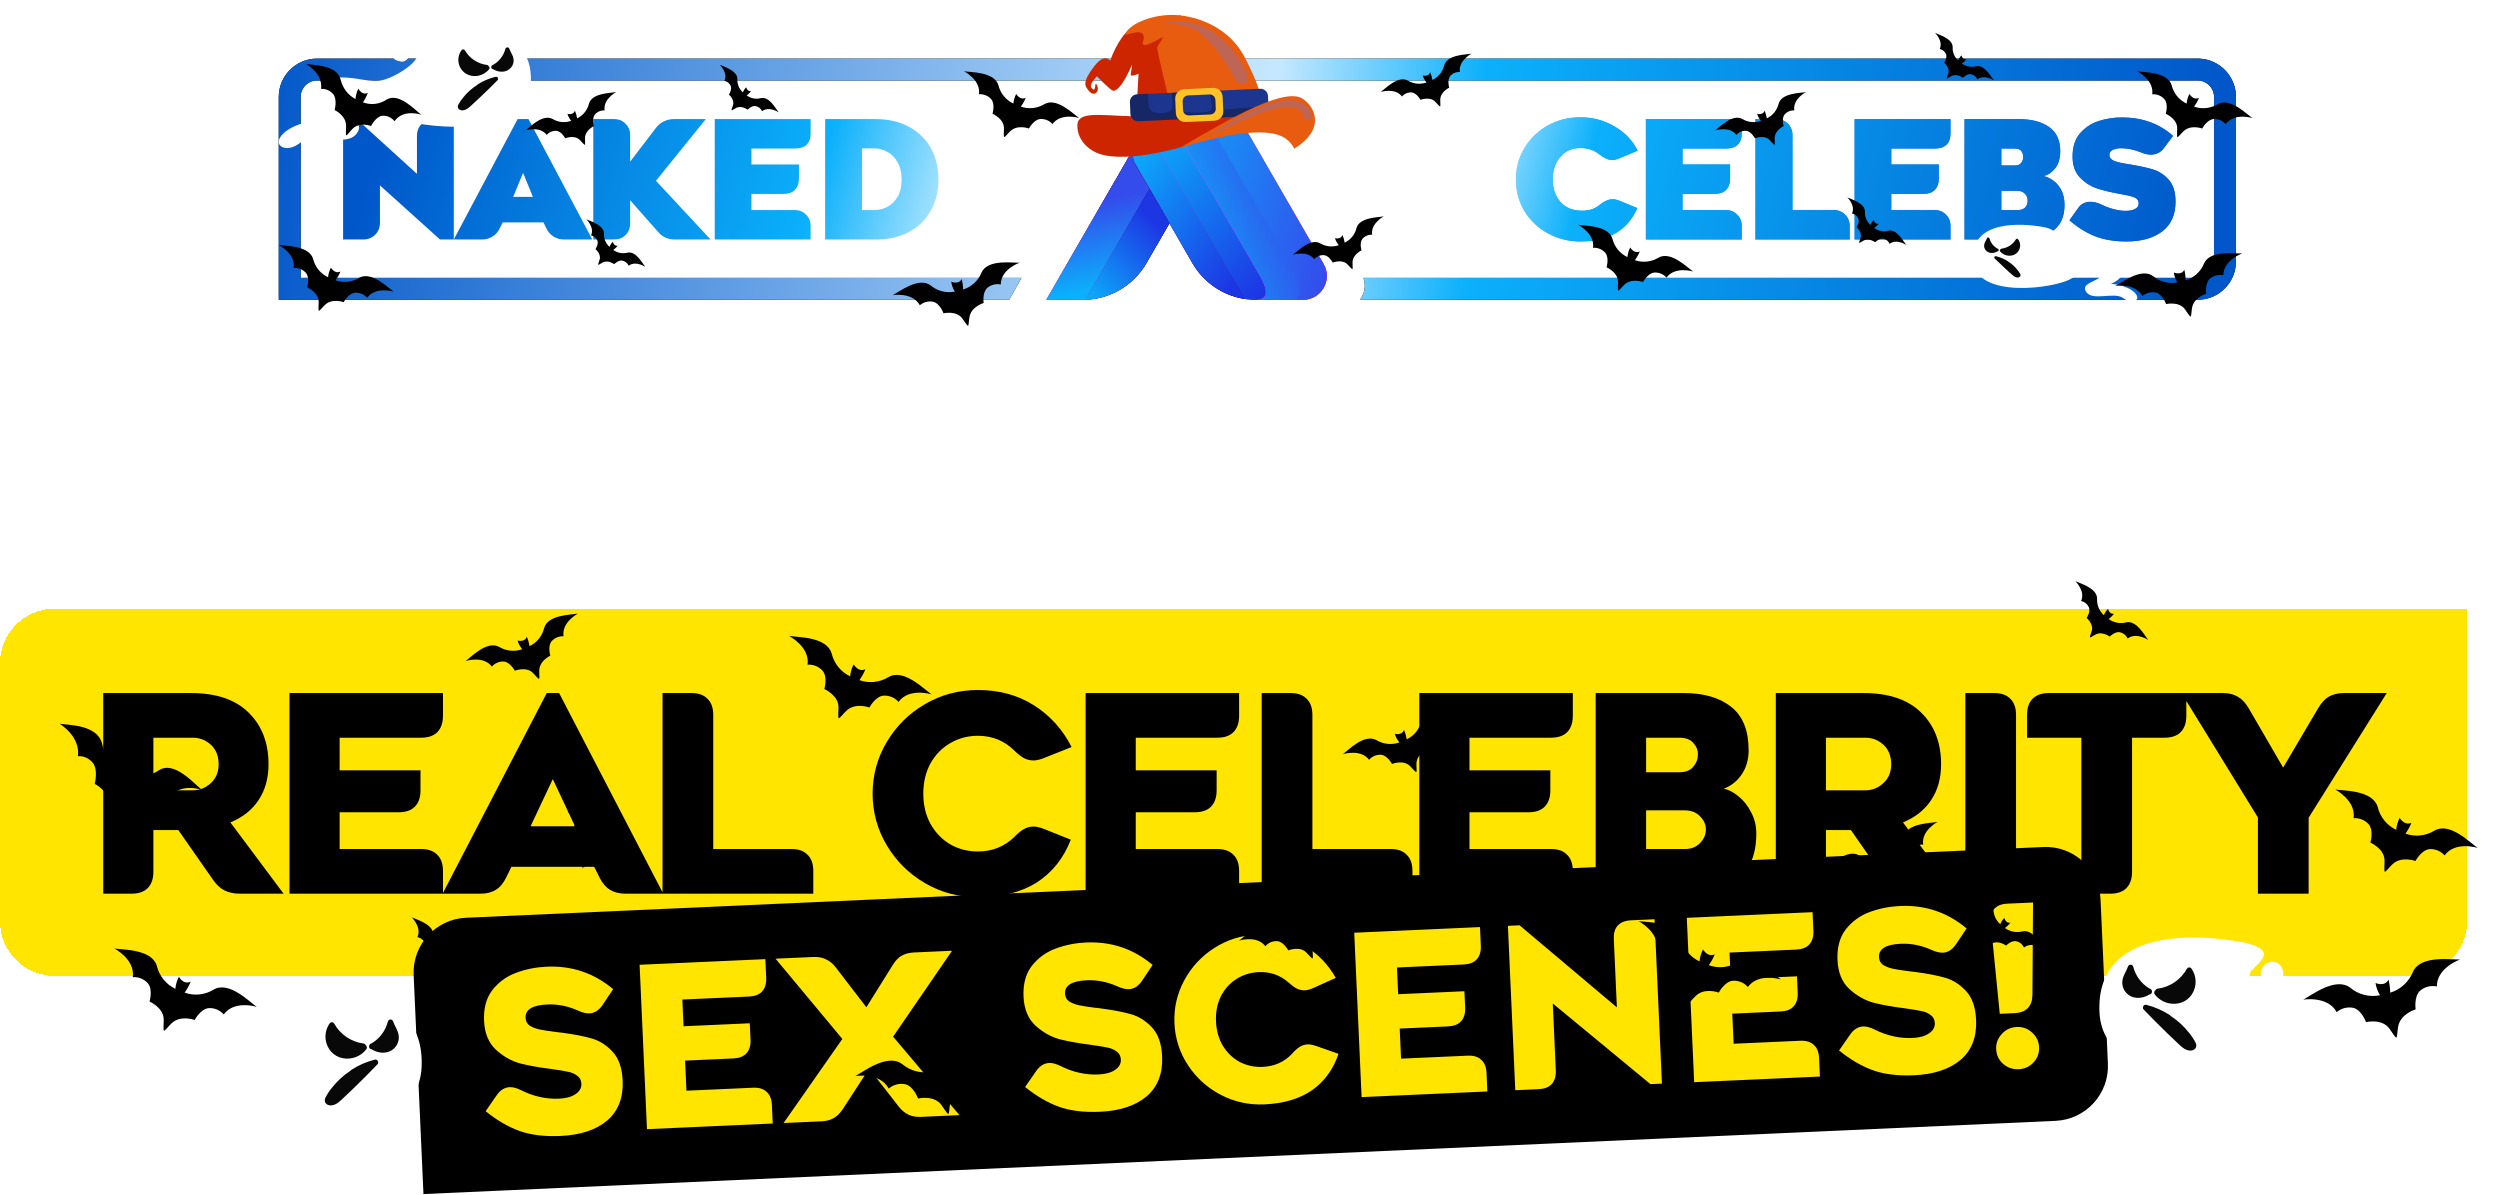 <svg width="456" height="218" viewBox="0 0 456 218" fill="none" xmlns="http://www.w3.org/2000/svg">
<path d="M204.673 10.683C204.32 11.883 204.3 13.287 204.455 14.683H57.842C56.185 14.683 54.842 16.026 54.842 17.683V50.683H186.322L184.082 54.683H50.842V17.683C50.842 13.817 53.976 10.683 57.842 10.683H204.673ZM401.202 10.691C404.9 10.879 407.842 13.938 407.842 17.683V47.683C407.842 51.428 404.9 54.486 401.202 54.674L400.842 54.683H248.063C248.8 53.662 249.229 52.33 248.693 50.683H400.842C402.498 50.683 403.842 49.34 403.842 47.683V17.683C403.842 16.026 402.498 14.683 400.842 14.683H228.922L226.681 10.683H400.842L401.202 10.691Z" fill="black"/>
<path d="M204.673 10.683C204.32 11.883 204.3 13.287 204.455 14.683H57.842C56.185 14.683 54.842 16.026 54.842 17.683V50.683H186.322L184.082 54.683H50.842V17.683C50.842 13.817 53.976 10.683 57.842 10.683H204.673ZM401.202 10.691C404.9 10.879 407.842 13.938 407.842 17.683V47.683C407.842 51.428 404.9 54.486 401.202 54.674L400.842 54.683H248.063C248.8 53.662 249.229 52.33 248.693 50.683H400.842C402.498 50.683 403.842 49.34 403.842 47.683V17.683C403.842 16.026 402.498 14.683 400.842 14.683H228.922L226.681 10.683H400.842L401.202 10.691Z" fill="url(#paint0_linear_531_5630)"/>
<path d="M185.754 32.074L196.733 19.331H199.542V45.683H195.546C194.37 45.683 193.398 45.298 192.63 44.53C191.862 43.762 191.477 42.79 191.477 41.614V35.711L185.718 43.27L180.137 35.747V41.614C180.137 42.79 179.753 43.762 178.985 44.53C178.217 45.298 177.245 45.683 176.069 45.683H172.074V44.86C173.651 43.737 174.924 42.315 175.891 40.593C177.192 38.325 177.842 35.688 177.842 32.683C177.842 29.704 177.192 27.081 175.891 24.814C174.924 23.091 173.651 21.669 172.074 20.545V19.331H174.954L185.754 32.074ZM239.01 19.331C240.018 19.331 240.847 19.667 241.495 20.339C242.167 20.987 242.503 21.815 242.503 22.822V39.238H251.539C252.547 39.238 253.374 39.575 254.022 40.247C254.694 40.895 255.03 41.723 255.03 42.73V45.683H234.402V19.331H239.01ZM277.061 19.331C275.015 20.657 273.349 22.387 272.062 24.523C271.814 24.932 271.587 25.349 271.381 25.774H264.493V29.267H270.189C269.959 30.366 269.842 31.512 269.842 32.704C269.842 33.741 269.929 34.743 270.1 35.711H264.493V39.238H271.171C271.42 39.801 271.701 40.35 272.02 40.884C273.196 42.814 274.698 44.412 276.525 45.683H256.465V19.331H277.061Z" fill="white"/>
<path d="M62.582 21.723H65.072L76.052 31.713V24.783C76.052 23.903 76.342 23.173 76.922 22.593C77.502 22.013 78.232 21.723 79.112 21.723H82.772V43.683H80.252L69.302 33.813V40.623C69.302 41.503 69.012 42.233 68.432 42.813C67.852 43.393 67.122 43.683 66.242 43.683H62.582V21.723ZM94.415 21.723H96.395L108.035 43.683H102.875C102.175 43.683 101.535 43.503 100.955 43.143C100.395 42.783 99.965 42.293 99.665 41.673L99.125 40.563H91.685L91.145 41.673C90.845 42.293 90.405 42.783 89.825 43.143C89.265 43.503 88.635 43.683 87.935 43.683H82.775L94.415 21.723ZM97.205 35.913L95.405 31.533L93.605 35.913H97.205ZM108.215 21.723H112.025C112.865 21.723 113.555 22.003 114.095 22.563C114.655 23.103 114.935 23.793 114.935 24.633V29.493L119.675 23.283C120.075 22.783 120.545 22.403 121.085 22.143C121.645 21.863 122.235 21.723 122.855 21.723H128.735L119.645 32.973L129.605 43.683H123.035C122.455 43.683 121.915 43.573 121.415 43.353C120.915 43.133 120.475 42.803 120.095 42.363L114.935 36.513V40.773C114.935 41.613 114.655 42.313 114.095 42.873C113.555 43.413 112.865 43.683 112.025 43.683H108.215V21.723ZM130.368 21.723H147.858V24.393C147.858 25.253 147.608 25.923 147.108 26.403C146.628 26.863 145.928 27.093 145.008 27.093H137.058V30.003H145.728V32.523C145.728 33.443 145.478 34.153 144.978 34.653C144.498 35.133 143.798 35.373 142.878 35.373H137.058V38.313H144.948C145.788 38.313 146.478 38.593 147.018 39.153C147.578 39.693 147.858 40.383 147.858 41.223V43.683H130.368V21.723ZM150.506 21.723H159.806C162.046 21.723 164.026 22.183 165.746 23.103C167.466 24.003 168.796 25.283 169.736 26.943C170.696 28.603 171.176 30.523 171.176 32.703C171.176 34.903 170.696 36.833 169.736 38.493C168.796 40.153 167.466 41.433 165.746 42.333C164.026 43.233 162.046 43.683 159.806 43.683H150.506V21.723ZM159.536 38.313C160.316 38.313 161.076 38.123 161.816 37.743C162.576 37.363 163.206 36.753 163.706 35.913C164.206 35.073 164.456 34.013 164.456 32.733C164.456 31.433 164.196 30.363 163.676 29.523C163.176 28.663 162.546 28.043 161.786 27.663C161.046 27.263 160.296 27.063 159.536 27.063H157.226V38.313H159.536Z" fill="url(#paint1_linear_531_5630)"/>
<path d="M217.064 24.959H209.905C207.371 24.959 205.787 27.703 207.054 29.898L217.501 47.993C219.892 52.133 224.309 54.683 229.089 54.683H234.225L217.064 24.959Z" fill="url(#paint2_linear_531_5630)"/>
<path d="M217.064 24.959H209.905C207.371 24.959 205.787 27.703 207.054 29.898L217.501 47.993C219.892 52.133 224.309 54.683 229.089 54.683H234.225L217.064 24.959Z" fill="url(#paint3_linear_531_5630)"/>
<path d="M207.054 29.897L217.501 47.992C219.54 51.524 223.055 53.892 227.011 54.514L209.947 24.959H209.905C207.371 24.959 205.787 27.703 207.054 29.897Z" fill="url(#paint4_linear_531_5630)"/>
<path d="M207.054 29.897L217.501 47.992C219.54 51.524 223.055 53.892 227.011 54.514L209.947 24.959H209.905C207.371 24.959 205.787 27.703 207.054 29.897Z" fill="url(#paint5_linear_531_5630)"/>
<path d="M207.054 29.897C206.435 28.824 206.497 27.621 207.019 26.671L190.842 54.682H197.511C202.291 54.682 206.709 52.132 209.098 47.992L213.3 40.715L207.054 29.897Z" fill="url(#paint6_linear_531_5630)"/>
<path d="M207.054 29.897C206.435 28.824 206.497 27.621 207.019 26.671L190.842 54.682H197.511C202.291 54.682 206.709 52.132 209.098 47.992L213.3 40.715L207.054 29.897Z" fill="url(#paint7_linear_531_5630)"/>
<path d="M207.054 29.897C206.435 28.824 206.497 27.621 207.019 26.671L190.842 54.682H197.511C202.291 54.682 206.709 52.132 209.098 47.992L213.3 40.715L207.054 29.897Z" fill="url(#paint8_linear_531_5630)"/>
<path d="M209.098 47.992L213.3 40.715L209.663 34.416L197.967 54.667C202.57 54.51 206.784 52 209.098 47.992Z" fill="url(#paint9_linear_531_5630)"/>
<path d="M209.098 47.992L213.3 40.715L209.663 34.416L197.967 54.667C202.57 54.51 206.784 52 209.098 47.992Z" fill="url(#paint10_linear_531_5630)"/>
<path d="M215.171 2.683L212.602 7.131C210.212 11.27 210.212 16.371 212.602 20.511L229.935 50.531C231.173 52.763 231.528 54.682 229.089 54.682H232.331H237.66C241.008 54.682 243.1 51.057 241.426 48.158L215.171 2.683Z" fill="url(#paint11_linear_531_5630)"/>
<path d="M215.171 2.683L212.602 7.131C210.212 11.27 210.212 16.371 212.602 20.511L229.935 50.531C231.173 52.763 231.528 54.682 229.089 54.682H232.331H237.66C241.008 54.682 243.1 51.057 241.426 48.158L215.171 2.683Z" fill="url(#paint12_linear_531_5630)"/>
<path d="M215.171 2.683L212.602 7.131C210.212 11.27 210.212 16.371 212.602 20.511L229.935 50.531C231.173 52.763 231.528 54.682 229.089 54.682H232.331H237.66C241.008 54.682 243.1 51.057 241.426 48.158L215.171 2.683Z" fill="url(#paint13_linear_531_5630)"/>
<path opacity="0.3" d="M212.15 7.991C210.226 11.962 210.376 16.653 212.603 20.511L229.935 50.531C231.173 52.764 231.529 54.682 229.089 54.682H232.332H236.415C237.229 53.394 237.382 51.694 236.512 50.188L212.15 7.991Z" fill="url(#paint14_linear_531_5630)"/>
<path d="M288.262 44.043C286.122 44.043 284.152 43.553 282.352 42.573C280.552 41.593 279.122 40.243 278.062 38.523C277.022 36.803 276.502 34.873 276.502 32.733C276.502 30.593 277.032 28.663 278.092 26.943C279.152 25.203 280.572 23.843 282.352 22.863C284.152 21.883 286.122 21.393 288.262 21.393C290.542 21.393 292.622 21.953 294.502 23.073C296.402 24.173 297.802 25.643 298.702 27.483L295.162 28.953C294.782 29.113 294.422 29.193 294.082 29.193C293.362 29.193 292.532 28.813 291.592 28.053C290.692 27.353 289.582 27.003 288.262 27.003C286.702 27.003 285.472 27.553 284.572 28.653C283.672 29.733 283.222 31.093 283.222 32.733C283.222 34.393 283.692 35.763 284.632 36.843C285.592 37.903 286.912 38.433 288.592 38.433C289.812 38.433 290.812 38.123 291.592 37.503C292.532 36.723 293.392 36.333 294.172 36.333C294.492 36.333 294.862 36.413 295.282 36.573L298.642 37.953C296.862 42.013 293.402 44.043 288.262 44.043ZM300.206 21.723H317.696V24.393C317.696 25.253 317.446 25.923 316.946 26.403C316.466 26.863 315.766 27.093 314.846 27.093H306.896V30.003H315.566V32.523C315.566 33.443 315.316 34.153 314.816 34.653C314.336 35.133 313.636 35.373 312.716 35.373H306.896V38.313H314.786C315.626 38.313 316.316 38.593 316.856 39.153C317.416 39.693 317.696 40.383 317.696 41.223V43.683H300.206V21.723ZM320.194 21.723H324.034C324.874 21.723 325.564 22.003 326.104 22.563C326.664 23.103 326.944 23.793 326.944 24.633V38.313H334.474C335.314 38.313 336.004 38.593 336.544 39.153C337.104 39.693 337.384 40.383 337.384 41.223V43.683H320.194V21.723ZM338.279 21.723H355.769V24.393C355.769 25.253 355.519 25.923 355.019 26.403C354.539 26.863 353.839 27.093 352.919 27.093H344.969V30.003H353.639V32.523C353.639 33.443 353.389 34.153 352.889 34.653C352.409 35.133 351.709 35.373 350.789 35.373H344.969V38.313H352.859C353.699 38.313 354.389 38.593 354.929 39.153C355.489 39.693 355.769 40.383 355.769 41.223V43.683H338.279V21.723ZM358.327 21.723H368.197C370.537 21.723 372.387 22.203 373.747 23.163C375.107 24.123 375.787 25.583 375.787 27.543C375.787 28.863 375.487 29.903 374.887 30.663C374.287 31.423 373.587 31.903 372.787 32.103V32.133C373.307 32.233 373.857 32.483 374.437 32.883C375.017 33.263 375.517 33.833 375.937 34.593C376.357 35.353 376.567 36.283 376.567 37.383C376.567 39.603 375.807 41.213 374.287 42.213C372.787 43.193 370.857 43.683 368.497 43.683H358.327V21.723ZM367.507 30.183C368.047 30.183 368.437 30.023 368.677 29.703C368.917 29.383 369.037 29.023 369.037 28.623C369.037 28.223 368.927 27.873 368.707 27.573C368.487 27.253 368.077 27.093 367.477 27.093H365.047V30.183H367.507ZM368.107 38.313C368.607 38.313 369.017 38.173 369.337 37.893C369.677 37.593 369.847 37.153 369.847 36.573C369.847 36.053 369.667 35.633 369.307 35.313C368.967 34.973 368.547 34.803 368.047 34.803H365.047V38.313H368.107ZM387.846 44.043C385.666 44.043 383.756 43.723 382.116 43.083C380.476 42.423 378.926 41.453 377.466 40.173L379.056 37.953C379.576 37.193 380.326 36.813 381.306 36.813C381.946 36.813 382.586 36.973 383.226 37.293C384.886 38.073 386.386 38.463 387.726 38.463C388.466 38.463 389.046 38.343 389.466 38.103C389.886 37.863 390.096 37.543 390.096 37.143C390.096 36.643 389.896 36.293 389.496 36.093C389.116 35.893 388.446 35.703 387.486 35.523C387.206 35.483 386.986 35.443 386.826 35.403L386.196 35.283C384.696 35.003 383.386 34.673 382.266 34.293C381.166 33.893 380.186 33.233 379.326 32.313C378.466 31.393 378.036 30.133 378.036 28.533C378.036 26.793 378.486 25.393 379.386 24.333C380.306 23.273 381.436 22.523 382.776 22.083C384.136 21.643 385.556 21.423 387.036 21.423C390.736 21.423 393.846 22.543 396.366 24.783L394.746 26.943C394.146 27.783 393.326 28.203 392.286 28.203C391.746 28.203 391.206 28.083 390.666 27.843C389.346 27.303 388.086 27.033 386.886 27.033C386.326 27.033 385.826 27.133 385.386 27.333C384.966 27.513 384.756 27.813 384.756 28.233C384.756 28.713 384.996 29.063 385.476 29.283C385.956 29.503 386.626 29.683 387.486 29.823C389.646 30.163 391.316 30.503 392.496 30.843C393.696 31.183 394.716 31.823 395.556 32.763C396.396 33.683 396.816 35.023 396.816 36.783C396.816 39.163 396.006 40.973 394.386 42.213C392.766 43.433 390.586 44.043 387.846 44.043Z" fill="url(#paint15_linear_531_5630)"/>
<path d="M288.262 44.043C286.122 44.043 284.152 43.553 282.352 42.573C280.552 41.593 279.122 40.243 278.062 38.523C277.022 36.803 276.502 34.873 276.502 32.733C276.502 30.593 277.032 28.663 278.092 26.943C279.152 25.203 280.572 23.843 282.352 22.863C284.152 21.883 286.122 21.393 288.262 21.393C290.542 21.393 292.622 21.953 294.502 23.073C296.402 24.173 297.802 25.643 298.702 27.483L295.162 28.953C294.782 29.113 294.422 29.193 294.082 29.193C293.362 29.193 292.532 28.813 291.592 28.053C290.692 27.353 289.582 27.003 288.262 27.003C286.702 27.003 285.472 27.553 284.572 28.653C283.672 29.733 283.222 31.093 283.222 32.733C283.222 34.393 283.692 35.763 284.632 36.843C285.592 37.903 286.912 38.433 288.592 38.433C289.812 38.433 290.812 38.123 291.592 37.503C292.532 36.723 293.392 36.333 294.172 36.333C294.492 36.333 294.862 36.413 295.282 36.573L298.642 37.953C296.862 42.013 293.402 44.043 288.262 44.043ZM300.206 21.723H317.696V24.393C317.696 25.253 317.446 25.923 316.946 26.403C316.466 26.863 315.766 27.093 314.846 27.093H306.896V30.003H315.566V32.523C315.566 33.443 315.316 34.153 314.816 34.653C314.336 35.133 313.636 35.373 312.716 35.373H306.896V38.313H314.786C315.626 38.313 316.316 38.593 316.856 39.153C317.416 39.693 317.696 40.383 317.696 41.223V43.683H300.206V21.723ZM320.194 21.723H324.034C324.874 21.723 325.564 22.003 326.104 22.563C326.664 23.103 326.944 23.793 326.944 24.633V38.313H334.474C335.314 38.313 336.004 38.593 336.544 39.153C337.104 39.693 337.384 40.383 337.384 41.223V43.683H320.194V21.723ZM338.279 21.723H355.769V24.393C355.769 25.253 355.519 25.923 355.019 26.403C354.539 26.863 353.839 27.093 352.919 27.093H344.969V30.003H353.639V32.523C353.639 33.443 353.389 34.153 352.889 34.653C352.409 35.133 351.709 35.373 350.789 35.373H344.969V38.313H352.859C353.699 38.313 354.389 38.593 354.929 39.153C355.489 39.693 355.769 40.383 355.769 41.223V43.683H338.279V21.723ZM358.327 21.723H368.197C370.537 21.723 372.387 22.203 373.747 23.163C375.107 24.123 375.787 25.583 375.787 27.543C375.787 28.863 375.487 29.903 374.887 30.663C374.287 31.423 373.587 31.903 372.787 32.103V32.133C373.307 32.233 373.857 32.483 374.437 32.883C375.017 33.263 375.517 33.833 375.937 34.593C376.357 35.353 376.567 36.283 376.567 37.383C376.567 39.603 375.807 41.213 374.287 42.213C372.787 43.193 370.857 43.683 368.497 43.683H358.327V21.723ZM367.507 30.183C368.047 30.183 368.437 30.023 368.677 29.703C368.917 29.383 369.037 29.023 369.037 28.623C369.037 28.223 368.927 27.873 368.707 27.573C368.487 27.253 368.077 27.093 367.477 27.093H365.047V30.183H367.507ZM368.107 38.313C368.607 38.313 369.017 38.173 369.337 37.893C369.677 37.593 369.847 37.153 369.847 36.573C369.847 36.053 369.667 35.633 369.307 35.313C368.967 34.973 368.547 34.803 368.047 34.803H365.047V38.313H368.107ZM387.846 44.043C385.666 44.043 383.756 43.723 382.116 43.083C380.476 42.423 378.926 41.453 377.466 40.173L379.056 37.953C379.576 37.193 380.326 36.813 381.306 36.813C381.946 36.813 382.586 36.973 383.226 37.293C384.886 38.073 386.386 38.463 387.726 38.463C388.466 38.463 389.046 38.343 389.466 38.103C389.886 37.863 390.096 37.543 390.096 37.143C390.096 36.643 389.896 36.293 389.496 36.093C389.116 35.893 388.446 35.703 387.486 35.523C387.206 35.483 386.986 35.443 386.826 35.403L386.196 35.283C384.696 35.003 383.386 34.673 382.266 34.293C381.166 33.893 380.186 33.233 379.326 32.313C378.466 31.393 378.036 30.133 378.036 28.533C378.036 26.793 378.486 25.393 379.386 24.333C380.306 23.273 381.436 22.523 382.776 22.083C384.136 21.643 385.556 21.423 387.036 21.423C390.736 21.423 393.846 22.543 396.366 24.783L394.746 26.943C394.146 27.783 393.326 28.203 392.286 28.203C391.746 28.203 391.206 28.083 390.666 27.843C389.346 27.303 388.086 27.033 386.886 27.033C386.326 27.033 385.826 27.133 385.386 27.333C384.966 27.513 384.756 27.813 384.756 28.233C384.756 28.713 384.996 29.063 385.476 29.283C385.956 29.503 386.626 29.683 387.486 29.823C389.646 30.163 391.316 30.503 392.496 30.843C393.696 31.183 394.716 31.823 395.556 32.763C396.396 33.683 396.816 35.023 396.816 36.783C396.816 39.163 396.006 40.973 394.386 42.213C392.766 43.433 390.586 44.043 387.846 44.043Z" fill="url(#paint16_linear_531_5630)"/>
<path fill-rule="evenodd" clip-rule="evenodd" d="M218.591 15.928C218.252 15.945 217.919 16.035 217.618 16.193C217.317 16.352 217.054 16.574 216.847 16.844C216.641 17.114 216.496 17.427 216.422 17.759C216.349 18.091 216.35 18.435 216.423 18.767L217.642 24.267C217.664 24.613 217.822 24.937 218.081 25.169C218.34 25.401 218.679 25.522 219.026 25.506C219.373 25.49 219.7 25.339 219.937 25.085C220.174 24.831 220.302 24.494 220.293 24.146L221.008 18.56C221.052 18.224 221.021 17.882 220.918 17.558C220.815 17.235 220.643 16.937 220.414 16.687C220.184 16.437 219.903 16.24 219.589 16.11C219.275 15.98 218.937 15.92 218.598 15.934L218.591 15.928Z" fill="#30005D"/>
<path fill-rule="evenodd" clip-rule="evenodd" d="M220.308 20.187C220.279 20.189 220.251 20.195 220.225 20.208C220.199 20.22 220.176 20.237 220.157 20.258C220.137 20.279 220.123 20.304 220.113 20.331C220.103 20.358 220.099 20.386 220.1 20.415C220.102 20.443 220.108 20.471 220.121 20.497C220.133 20.523 220.15 20.546 220.171 20.566C220.192 20.585 220.217 20.6 220.244 20.609C220.271 20.619 220.299 20.623 220.328 20.622L222.329 20.531C222.618 20.522 222.898 20.627 223.11 20.823C223.321 21.019 223.447 21.29 223.46 21.578C223.473 21.867 223.372 22.148 223.179 22.363C222.986 22.577 222.716 22.706 222.428 22.723C222.398 22.723 222.369 22.729 222.341 22.741C222.314 22.752 222.289 22.769 222.269 22.791C222.248 22.812 222.232 22.838 222.222 22.866C222.212 22.893 222.207 22.923 222.208 22.953C222.21 22.982 222.217 23.011 222.23 23.038C222.243 23.064 222.261 23.088 222.284 23.108C222.306 23.127 222.332 23.142 222.361 23.151C222.389 23.16 222.419 23.163 222.448 23.16C222.855 23.141 223.237 22.962 223.512 22.662C223.786 22.361 223.93 21.964 223.911 21.558C223.893 21.152 223.713 20.77 223.413 20.495C223.112 20.221 222.715 20.078 222.309 20.096L220.308 20.187Z" fill="#30005D"/>
<path fill-rule="evenodd" clip-rule="evenodd" d="M217.251 20.469C217.307 20.463 217.359 20.437 217.395 20.394C217.432 20.352 217.451 20.297 217.448 20.241C217.446 20.185 217.421 20.132 217.381 20.093C217.34 20.054 217.286 20.033 217.23 20.032L215.229 20.123C214.942 20.131 214.663 20.025 214.453 19.83C214.243 19.634 214.118 19.364 214.105 19.077C214.092 18.79 214.191 18.509 214.383 18.295C214.574 18.081 214.842 17.951 215.129 17.931C215.185 17.927 215.238 17.901 215.275 17.858C215.313 17.816 215.332 17.76 215.33 17.704C215.327 17.647 215.303 17.594 215.262 17.555C215.221 17.516 215.167 17.494 215.11 17.495C214.703 17.513 214.32 17.692 214.046 17.993C213.771 18.293 213.627 18.69 213.646 19.097C213.664 19.503 213.843 19.886 214.144 20.16C214.444 20.435 214.841 20.579 215.248 20.56L217.251 20.469Z" fill="#30005D"/>
<path fill-rule="evenodd" clip-rule="evenodd" d="M219.238 16.882C219.104 16.888 218.973 16.921 218.851 16.977C218.73 17.034 218.621 17.115 218.53 17.214C218.44 17.313 218.37 17.429 218.325 17.555C218.28 17.681 218.259 17.815 218.266 17.949C218.267 18.005 218.274 18.062 218.287 18.117L218.821 20.526C218.834 20.675 218.905 20.813 219.018 20.912C219.131 21.01 219.277 21.062 219.427 21.055C219.577 21.048 219.718 20.984 219.822 20.875C219.925 20.767 219.983 20.623 219.983 20.473L220.296 18.026C220.303 17.968 220.305 17.91 220.304 17.852C220.298 17.718 220.266 17.587 220.209 17.465C220.153 17.343 220.072 17.234 219.973 17.144C219.874 17.053 219.758 16.983 219.632 16.938C219.505 16.892 219.371 16.872 219.237 16.879L219.238 16.882Z" fill="#35036C"/>
<path fill-rule="evenodd" clip-rule="evenodd" d="M220.821 25.132C218.088 26.148 207.623 29.646 201.366 28.296C198.612 27.698 196.47 25.541 196.509 22.86C196.565 19.587 203.083 21.654 209.456 21.083C214.552 20.626 220.442 17.424 229.465 20.615L220.821 25.132Z" fill="#CD2500"/>
<path fill-rule="evenodd" clip-rule="evenodd" d="M208.68 22.386L207.303 19.973L207.672 13.456C207.283 13.639 206.867 13.758 206.441 13.809C205.896 13.833 206.711 12.136 206.384 11.805C205.561 10.975 202.621 14.435 202.225 14.979C201.26 16.31 201.559 13.111 202.986 9.821C204.164 7.098 206.114 4.31 208.755 3.962C214.039 3.267 218.559 3.872 221.984 6.96C224.08 8.858 223.867 11.27 225.225 13.531C225.738 14.392 226.908 16.21 226.937 17.285L227.038 21.15L208.68 22.386Z" fill="#CD2500"/>
<path fill-rule="evenodd" clip-rule="evenodd" d="M226.638 9.746C227.603 11.38 230.078 16.54 229.632 17.164L227.417 20.306C222.319 20.863 213.933 21.087 213.933 21.087C213.933 21.087 210.982 9.18 211.075 8.684C211.167 8.188 212.284 6.962 212.003 6.776C211.987 6.767 208.008 9.263 208.475 7.687C209.497 4.23 204.868 6.954 205.243 6.17C206.203 4.145 210.91 2.286 215.347 2.812C219.852 3.359 224.235 5.684 226.638 9.746Z" fill="#E75C0E"/>
<path d="M206.104 18.644L206.201 20.794C206.235 21.553 206.879 22.141 207.64 22.107L230.063 21.088C230.824 21.054 231.412 20.41 231.377 19.65L231.28 17.5C231.246 16.74 230.602 16.152 229.841 16.187L207.418 17.205C206.657 17.24 206.069 17.884 206.104 18.644Z" fill="#1C3690"/>
<g style="mix-blend-mode:multiply" opacity="0.4">
<path fill-rule="evenodd" clip-rule="evenodd" d="M216.037 16.813L213.781 16.915C213.392 17.842 215.107 20.529 211.942 20.623C208.776 20.718 209.67 18.818 209.378 17.094L207.414 17.205C207.05 17.224 206.707 17.385 206.461 17.654C206.215 17.924 206.085 18.279 206.099 18.643L206.198 20.794C206.216 21.159 206.377 21.502 206.646 21.748C206.916 21.994 207.272 22.124 207.637 22.108L230.059 21.088C230.424 21.07 230.767 20.909 231.013 20.64C231.26 20.37 231.389 20.014 231.374 19.65L231.37 19.567C230.816 19.487 230.256 19.46 229.697 19.486C227.154 19.601 223.018 20.011 223.018 20.011C223.018 20.011 222.748 18.306 222.596 17.399C222.445 16.492 220.437 16.782 220.437 16.782C220.437 16.782 221.31 18.957 220.994 19.911C220.678 20.866 216.226 20.433 215.671 20.425C215.117 20.417 215.204 18.676 215.488 17.61C215.584 17.294 215.776 17.015 216.037 16.813Z" fill="#0E1127"/>
</g>
<path fill-rule="evenodd" clip-rule="evenodd" d="M236.068 27.121C235.779 26.522 235.369 25.988 234.865 25.554C233.242 24.157 229.235 22.752 215.282 26.934C225.064 21.122 234.361 15.977 237.572 17.989C239.742 19.358 241.989 23.45 236.068 27.121Z" fill="#E75C0E"/>
<path fill-rule="evenodd" clip-rule="evenodd" d="M221.243 16.029L215.958 16.27C215.514 16.295 215.098 16.493 214.798 16.822C214.499 17.151 214.341 17.584 214.358 18.028L214.476 20.653C214.5 21.098 214.697 21.516 215.027 21.817C215.356 22.117 215.791 22.276 216.236 22.259L221.522 22.02C221.967 21.996 222.386 21.799 222.686 21.469C222.987 21.14 223.146 20.706 223.129 20.26L223.01 17.633C222.987 17.188 222.789 16.77 222.459 16.469C222.13 16.169 221.696 16.01 221.25 16.027L221.243 16.029ZM220.612 17.229C220.884 17.217 221.15 17.314 221.352 17.497C221.553 17.681 221.674 17.937 221.687 18.209L221.759 19.812C221.77 20.082 221.674 20.346 221.493 20.546C221.311 20.746 221.058 20.867 220.788 20.884L216.861 21.061C216.589 21.073 216.323 20.977 216.122 20.793C215.921 20.609 215.801 20.353 215.788 20.081L215.716 18.478C215.704 18.206 215.801 17.941 215.984 17.74C216.168 17.539 216.423 17.419 216.695 17.405L220.612 17.229Z" fill="url(#paint17_linear_531_5630)"/>
<path style="mix-blend-mode:screen" opacity="0.3" fill-rule="evenodd" clip-rule="evenodd" d="M224.808 13.556C223.668 11.601 220.182 5.746 216.773 4.894C213.363 4.042 212.193 4.041 212.193 4.041C212.193 4.041 222.028 1.586 227.468 13.571C228.098 14.96 226.881 15.456 225.98 15.131C225.412 14.934 225.303 14.405 224.808 13.556Z" fill="url(#paint18_linear_531_5630)"/>
<path style="mix-blend-mode:screen" opacity="0.3" fill-rule="evenodd" clip-rule="evenodd" d="M239.241 21.15C237.293 13.842 223.651 22.515 220.492 24.745C223.426 23.831 236.628 15.914 237.871 21.384C237.909 21.56 238.013 21.713 238.162 21.813C238.31 21.913 238.492 21.953 238.668 21.922C238.845 21.892 239.003 21.795 239.11 21.651C239.216 21.507 239.263 21.328 239.241 21.15Z" fill="url(#paint19_linear_531_5630)"/>
<path fill-rule="evenodd" clip-rule="evenodd" d="M207.25 9.897C204.899 16.055 203.468 16.678 202.977 16.538C202.487 16.398 200.078 13.915 200.078 13.915C200.078 13.915 198.567 15.384 199.081 16.019C199.595 16.653 199.74 16.259 199.788 15.517C199.836 14.775 200.599 16.135 200.047 16.812C199.496 17.489 198.776 16.886 198.391 16.294C198.007 15.702 197.243 15.088 199.654 12.001C202.064 8.915 203.095 12.035 203.095 12.035C203.095 12.035 205.325 9.215 207.25 9.897Z" fill="#CD2500"/>
<g clip-path="url(#clip0_531_5630)">
<path d="M72.176 10.946C72.355 11.044 72.553 11.102 72.757 11.116C73.052 11.255 73.388 11.278 73.698 11.18C74.011 11.069 74.276 10.851 74.446 10.565C74.617 10.279 74.683 9.941 74.632 9.611C74.587 9.317 74.461 9.042 74.267 8.816C74.074 8.591 73.822 8.425 73.539 8.337C73.272 8.243 72.984 8.228 72.708 8.291C72.432 8.355 72.18 8.495 71.98 8.697C71.789 8.899 71.653 9.147 71.585 9.417C71.513 9.69 71.522 9.979 71.612 10.248C71.71 10.541 71.911 10.789 72.176 10.946Z" fill="white"/>
<path d="M77.456 5.589C72.153 6.548 74.649 8.114 75.946 9.466C77.243 10.817 72.112 14.267 69.233 14.736C66.355 15.204 61.212 12.336 56.823 16.099C52.435 19.863 58.218 21.91 58.218 21.91C58.218 21.91 53.825 22.228 51.631 24.395C49.437 26.563 52.253 28.065 54.71 26.07C57.166 24.075 63.234 26.985 65.097 24.307C66.961 21.628 61.776 21.419 60.542 19.253C59.309 17.088 65.151 17.744 69.354 20.454C73.556 23.165 96.299 26.595 96.827 14.992C97.354 3.389 82.749 4.63 77.456 5.589Z" fill="white"/>
<path d="M89.19 12.115C89.174 12.1 89.157 12.086 89.138 12.075C89.107 12.009 89.058 11.952 88.997 11.912C88.936 11.871 88.866 11.847 88.793 11.843C87.97 11.738 87.182 11.443 86.49 10.983C85.797 10.523 85.219 9.91 84.799 9.19C84.77 9.14 84.73 9.098 84.683 9.066C84.635 9.034 84.58 9.014 84.524 9.007C84.467 8.999 84.409 9.005 84.355 9.023C84.301 9.042 84.251 9.073 84.211 9.113C83.835 9.605 83.622 10.201 83.601 10.82C83.579 11.439 83.75 12.05 84.091 12.566C84.802 13.671 86.143 14.083 87.388 13.779C88.092 13.611 88.724 13.22 89.19 12.662C89.261 12.589 89.301 12.491 89.301 12.388C89.301 12.286 89.261 12.188 89.19 12.115Z" fill="#080808"/>
<path d="M93.65 10.65C93.532 10.028 93.132 9.513 92.914 8.924C92.893 8.842 92.845 8.769 92.779 8.718C92.712 8.666 92.63 8.638 92.546 8.638C92.462 8.638 92.381 8.666 92.314 8.718C92.248 8.769 92.2 8.842 92.179 8.924C92.017 9.537 91.735 10.112 91.347 10.613C90.96 11.114 90.477 11.532 89.926 11.841C89.871 11.851 89.818 11.871 89.772 11.902C89.725 11.933 89.686 11.974 89.656 12.021C89.655 12.028 89.655 12.036 89.656 12.043C89.62 12.104 89.602 12.173 89.602 12.243C89.602 12.313 89.62 12.382 89.656 12.443C89.686 12.494 89.727 12.537 89.777 12.569C89.827 12.6 89.884 12.619 89.943 12.623C90.958 13.254 92.38 13.306 93.208 12.332C93.405 12.104 93.547 11.834 93.623 11.542C93.7 11.251 93.709 10.945 93.65 10.65Z" fill="#080808"/>
<path d="M90.386 14.009C89.239 14.289 88.145 14.754 87.145 15.385C87.097 15.414 87.055 15.455 87.025 15.503C86.064 16.112 85.21 16.876 84.498 17.765C84.142 18.175 83.837 18.627 83.588 19.111C83.513 19.245 83.486 19.401 83.511 19.553C83.537 19.704 83.613 19.843 83.728 19.945C83.85 20.031 83.99 20.09 84.137 20.118C84.284 20.145 84.436 20.14 84.581 20.102C85.162 20.001 85.62 19.545 86.04 19.163C86.53 18.714 87.02 18.261 87.51 17.804C88.611 16.767 89.693 15.709 90.759 14.63C90.813 14.57 90.846 14.493 90.853 14.413C90.861 14.332 90.842 14.251 90.8 14.181C90.759 14.112 90.696 14.057 90.622 14.026C90.547 13.995 90.465 13.989 90.386 14.009Z" fill="#080808"/>
</g>
<g clip-path="url(#clip1_531_5630)">
<path d="M375.928 44.78C375.811 44.843 375.682 44.88 375.549 44.888C375.357 44.977 375.138 44.991 374.935 44.929C374.731 44.858 374.559 44.72 374.447 44.538C374.336 44.355 374.293 44.141 374.326 43.931C374.355 43.744 374.438 43.568 374.564 43.425C374.69 43.281 374.855 43.176 375.039 43.12C375.213 43.06 375.401 43.05 375.581 43.091C375.761 43.131 375.925 43.221 376.056 43.349C376.18 43.477 376.269 43.635 376.313 43.807C376.36 43.981 376.354 44.165 376.296 44.336C376.232 44.522 376.101 44.68 375.928 44.78Z" fill="white"/>
<path d="M372.484 41.371C375.943 41.982 374.315 42.978 373.469 43.838C372.623 44.698 375.97 46.894 377.847 47.192C379.724 47.49 383.079 45.665 385.941 48.06C388.803 50.454 385.031 51.757 385.031 51.757C385.031 51.757 387.896 51.959 389.327 53.339C390.758 54.718 388.921 55.674 387.319 54.404C385.717 53.135 381.759 54.987 380.544 53.282C379.329 51.578 382.711 51.445 383.515 50.067C384.319 48.689 380.509 49.106 377.769 50.831C375.028 52.556 360.195 54.739 359.851 47.355C359.508 39.971 369.032 40.761 372.484 41.371Z" fill="white"/>
<path d="M364.832 45.524C364.842 45.514 364.853 45.506 364.865 45.499C364.886 45.457 364.918 45.421 364.957 45.395C364.997 45.369 365.043 45.354 365.091 45.351C365.627 45.284 366.141 45.097 366.593 44.804C367.044 44.511 367.421 44.121 367.695 43.663C367.714 43.631 367.74 43.604 367.771 43.584C367.802 43.564 367.838 43.551 367.875 43.546C367.912 43.541 367.95 43.545 367.985 43.557C368.02 43.569 368.053 43.588 368.079 43.614C368.324 43.926 368.463 44.306 368.477 44.7C368.491 45.094 368.379 45.483 368.157 45.811C367.694 46.514 366.819 46.776 366.007 46.583C365.547 46.476 365.135 46.227 364.832 45.872C364.785 45.826 364.759 45.763 364.759 45.698C364.759 45.633 364.785 45.571 364.832 45.524Z" fill="#080808"/>
<path d="M361.923 44.592C362 44.196 362.261 43.868 362.403 43.493C362.417 43.441 362.448 43.395 362.491 43.362C362.535 43.329 362.588 43.311 362.643 43.311C362.698 43.311 362.751 43.329 362.794 43.362C362.838 43.395 362.869 43.441 362.883 43.493C362.988 43.883 363.172 44.249 363.425 44.568C363.677 44.887 363.993 45.153 364.352 45.349C364.388 45.355 364.422 45.369 364.452 45.389C364.483 45.408 364.508 45.434 364.528 45.464C364.529 45.469 364.529 45.474 364.528 45.478C364.551 45.517 364.563 45.561 364.563 45.605C364.563 45.65 364.551 45.694 364.528 45.732C364.509 45.765 364.482 45.793 364.449 45.813C364.416 45.833 364.379 45.844 364.341 45.847C363.679 46.249 362.752 46.282 362.211 45.662C362.083 45.517 361.991 45.345 361.941 45.16C361.891 44.974 361.885 44.78 361.923 44.592Z" fill="#080808"/>
<path d="M364.051 46.729C364.799 46.907 365.513 47.203 366.165 47.605C366.197 47.624 366.224 47.65 366.243 47.68C366.87 48.068 367.427 48.554 367.892 49.119C368.124 49.381 368.323 49.668 368.485 49.976C368.534 50.062 368.552 50.161 368.535 50.257C368.518 50.354 368.469 50.442 368.394 50.507C368.314 50.562 368.223 50.599 368.127 50.617C368.031 50.634 367.932 50.631 367.838 50.607C367.459 50.543 367.16 50.252 366.886 50.009C366.566 49.724 366.247 49.435 365.927 49.145C365.21 48.484 364.503 47.811 363.808 47.125C363.773 47.086 363.752 47.038 363.747 46.986C363.742 46.935 363.754 46.883 363.781 46.839C363.808 46.795 363.849 46.76 363.898 46.74C363.947 46.721 364 46.717 364.051 46.729Z" fill="#080808"/>
</g>
<path d="M70.512 18.166C69.875 18.593 69.157 18.859 68.411 18.945C67.666 19.032 66.912 18.936 66.205 18.666C66.565 18.128 66.865 17.547 67.098 16.933C66.028 17.483 65.36 16.162 65.36 16.162C65.07 16.751 64.894 17.398 64.843 18.064C64.168 17.72 63.572 17.217 63.101 16.593C62.629 15.97 62.293 15.24 62.117 14.458C61.402 11.771 57.089 11.896 55.842 11.683C55.842 11.683 58.928 13.386 58.567 16.221C58.986 16.188 59.407 16.261 59.796 16.433C60.185 16.605 60.531 16.872 60.809 17.212C61.558 18.21 61.034 20.076 61.034 20.076C61.034 20.076 63.18 21.059 63.126 23.013C63.126 23.6 63.03 24.621 63.166 24.68C63.303 24.738 63.848 23.945 64.277 23.519C65.599 22.146 67.684 22.991 67.684 22.991C67.684 22.991 68.522 21.265 69.728 21.118C70.147 21.086 70.568 21.159 70.957 21.331C71.346 21.503 71.692 21.769 71.97 22.11C73.537 19.797 76.842 20.92 76.842 20.92C75.765 20.142 72.774 16.793 70.512 18.166Z" fill="black"/>
<path d="M65.512 50.668C64.875 51.061 64.157 51.307 63.411 51.387C62.666 51.466 61.912 51.378 61.205 51.129C61.565 50.632 61.865 50.095 62.098 49.529C61.028 50.037 60.36 48.817 60.36 48.817C60.07 49.361 59.894 49.959 59.843 50.573C59.168 50.255 58.572 49.791 58.101 49.216C57.629 48.64 57.293 47.967 57.117 47.245C56.402 44.764 52.089 44.879 50.842 44.683C50.842 44.683 53.928 46.255 53.567 48.871C53.986 48.842 54.407 48.909 54.796 49.068C55.185 49.226 55.531 49.472 55.809 49.786C56.558 50.708 56.034 52.43 56.034 52.43C56.034 52.43 58.18 53.338 58.126 55.141C58.126 55.683 58.03 56.626 58.166 56.68C58.303 56.734 58.848 56.002 59.277 55.609C60.599 54.341 62.684 55.121 62.684 55.121C62.684 55.121 63.522 53.528 64.728 53.392C65.147 53.363 65.568 53.43 65.957 53.589C66.346 53.747 66.692 53.993 66.97 54.307C68.537 52.172 71.842 53.209 71.842 53.209C70.765 52.491 67.774 49.4 65.512 50.668Z" fill="black"/>
<path d="M302.512 46.992C301.875 47.385 301.157 47.631 300.411 47.711C299.666 47.791 298.912 47.702 298.205 47.453C298.565 46.957 298.865 46.42 299.098 45.853C298.028 46.361 297.36 45.141 297.36 45.141C297.07 45.686 296.894 46.283 296.843 46.897C296.168 46.579 295.573 46.116 295.101 45.54C294.629 44.964 294.293 44.291 294.117 43.569C293.402 41.088 289.088 41.203 287.842 41.007C287.842 41.007 290.928 42.579 290.567 45.196C290.986 45.166 291.407 45.233 291.796 45.392C292.185 45.55 292.531 45.797 292.809 46.111C293.558 47.032 293.034 48.754 293.034 48.754C293.034 48.754 295.18 49.662 295.125 51.465C295.125 52.008 295.03 52.95 295.166 53.004C295.303 53.058 295.848 52.326 296.277 51.933C297.599 50.666 299.684 51.445 299.684 51.445C299.684 51.445 300.522 49.852 301.728 49.717C302.147 49.687 302.568 49.754 302.957 49.913C303.346 50.071 303.692 50.318 303.97 50.632C305.537 48.497 308.842 49.534 308.842 49.534C307.765 48.815 304.774 45.724 302.512 46.992Z" fill="black"/>
<path d="M190.512 18.985C189.875 19.378 189.157 19.624 188.411 19.704C187.666 19.784 186.912 19.696 186.205 19.446C186.565 18.95 186.865 18.413 187.098 17.846C186.028 18.355 185.36 17.135 185.36 17.135C185.07 17.679 184.894 18.276 184.843 18.89C184.168 18.573 183.573 18.109 183.101 17.533C182.629 16.957 182.293 16.284 182.117 15.562C181.402 13.081 177.088 13.197 175.842 13C175.842 13 178.928 14.572 178.567 17.189C178.986 17.159 179.407 17.226 179.796 17.385C180.185 17.544 180.531 17.79 180.809 18.104C181.558 19.026 181.034 20.747 181.034 20.747C181.034 20.747 183.18 21.656 183.125 23.459C183.125 24.001 183.03 24.943 183.166 24.997C183.303 25.051 183.848 24.319 184.277 23.926C185.599 22.659 187.684 23.438 187.684 23.438C187.684 23.438 188.522 21.845 189.728 21.71C190.147 21.68 190.568 21.747 190.957 21.906C191.346 22.065 191.692 22.311 191.97 22.625C193.537 20.49 196.842 21.527 196.842 21.527C195.765 20.808 192.774 17.718 190.512 18.985Z" fill="black"/>
<path d="M404.512 18.992C403.875 19.385 403.157 19.631 402.411 19.711C401.666 19.791 400.912 19.702 400.205 19.453C400.565 18.957 400.865 18.42 401.098 17.853C400.028 18.361 399.36 17.141 399.36 17.141C399.07 17.686 398.894 18.283 398.843 18.897C398.168 18.579 397.573 18.116 397.101 17.54C396.629 16.964 396.293 16.291 396.117 15.569C395.402 13.088 391.088 13.203 389.842 13.007C389.842 13.007 392.928 14.579 392.567 17.196C392.986 17.166 393.407 17.233 393.796 17.392C394.185 17.55 394.531 17.797 394.809 18.111C395.558 19.032 395.034 20.754 395.034 20.754C395.034 20.754 397.18 21.662 397.125 23.465C397.125 24.008 397.03 24.95 397.166 25.004C397.303 25.058 397.848 24.326 398.277 23.933C399.599 22.666 401.684 23.445 401.684 23.445C401.684 23.445 402.522 21.852 403.728 21.717C404.147 21.687 404.568 21.754 404.957 21.913C405.346 22.071 405.692 22.317 405.97 22.632C407.537 20.497 410.842 21.534 410.842 21.534C409.765 20.815 406.774 17.724 404.512 18.992Z" fill="black"/>
<path d="M179.026 49.721C178.732 50.453 178.277 51.111 177.695 51.645C177.114 52.18 176.419 52.577 175.664 52.808C175.658 52.162 175.576 51.519 175.419 50.893C174.83 51.994 173.5 51.378 173.5 51.378C173.595 52.021 173.82 52.638 174.161 53.191C173.39 53.344 172.595 53.324 171.834 53.131C171.074 52.938 170.367 52.578 169.766 52.076C167.606 50.421 164.022 53.22 162.842 53.834C162.842 53.834 166.443 53.234 167.775 55.678C168.112 55.391 168.511 55.184 168.94 55.075C169.369 54.966 169.817 54.958 170.249 55.05C171.461 55.362 172.095 57.15 172.095 57.15C172.095 57.15 174.483 56.576 175.566 58.139C175.906 58.598 176.415 59.457 176.564 59.417C176.714 59.378 176.717 58.416 176.835 57.814C177.162 55.911 179.417 55.267 179.417 55.267C179.417 55.267 179.13 53.391 180.068 52.521C180.405 52.233 180.803 52.027 181.232 51.918C181.661 51.809 182.109 51.8 182.541 51.893C182.533 49.102 185.983 47.911 185.983 47.911C184.621 47.976 180.15 47.229 179.026 49.721Z" fill="black"/>
<path d="M402.026 48.038C401.732 48.77 401.277 49.428 400.695 49.963C400.114 50.497 399.419 50.895 398.664 51.126C398.658 50.48 398.576 49.837 398.419 49.211C397.83 50.312 396.5 49.695 396.5 49.695C396.595 50.339 396.82 50.955 397.161 51.508C396.39 51.661 395.595 51.641 394.834 51.448C394.074 51.255 393.367 50.895 392.766 50.394C390.606 48.739 387.022 51.538 385.842 52.152C385.842 52.152 389.443 51.552 390.775 53.996C391.112 53.708 391.511 53.502 391.94 53.393C392.369 53.284 392.817 53.275 393.249 53.368C394.461 53.68 395.095 55.468 395.095 55.468C395.095 55.468 397.483 54.893 398.566 56.456C398.906 56.916 399.415 57.774 399.564 57.735C399.714 57.695 399.717 56.733 399.835 56.131C400.162 54.229 402.417 53.584 402.417 53.584C402.417 53.584 402.13 51.709 403.068 50.839C403.405 50.551 403.803 50.344 404.232 50.235C404.661 50.126 405.109 50.118 405.541 50.21C405.533 47.419 408.983 46.228 408.983 46.228C407.621 46.294 403.15 45.547 402.026 48.038Z" fill="black"/>
<path d="M107.426 18.914C107.289 19.492 107.024 20.032 106.651 20.495C106.278 20.958 105.805 21.331 105.269 21.587C105.193 21.107 105.06 20.638 104.873 20.19C104.558 21.075 103.499 20.765 103.499 20.765C103.641 21.233 103.878 21.667 104.193 22.04C103.636 22.24 103.043 22.314 102.455 22.256C101.868 22.197 101.302 22.008 100.798 21.702C99.005 20.712 96.651 23.196 95.842 23.785C95.842 23.785 98.455 22.936 99.719 24.605C99.938 24.354 100.211 24.155 100.518 24.026C100.826 23.897 101.158 23.841 101.49 23.861C102.427 23.958 103.099 25.218 103.099 25.218C103.099 25.218 104.812 24.523 105.792 25.565C106.096 25.869 106.571 26.451 106.678 26.405C106.785 26.359 106.68 25.643 106.7 25.182C106.731 23.729 108.337 22.997 108.337 22.997C108.337 22.997 107.914 21.634 108.514 20.881C108.733 20.63 109.006 20.431 109.314 20.302C109.621 20.173 109.953 20.117 110.285 20.137C109.966 18.061 112.401 16.789 112.401 16.789C111.395 16.99 107.984 16.934 107.426 18.914Z" fill="black"/>
<path d="M324.426 18.914C324.289 19.492 324.024 20.032 323.651 20.495C323.278 20.958 322.805 21.331 322.269 21.587C322.193 21.107 322.06 20.638 321.873 20.19C321.558 21.075 320.499 20.765 320.499 20.765C320.641 21.233 320.878 21.667 321.193 22.04C320.636 22.24 320.043 22.314 319.455 22.256C318.868 22.197 318.302 22.008 317.798 21.702C316.005 20.712 313.651 23.196 312.842 23.785C312.842 23.785 315.455 22.936 316.719 24.605C316.938 24.354 317.211 24.155 317.518 24.026C317.826 23.897 318.158 23.841 318.49 23.861C319.427 23.958 320.099 25.218 320.099 25.218C320.099 25.218 321.812 24.523 322.792 25.565C323.096 25.869 323.571 26.451 323.678 26.405C323.785 26.359 323.68 25.643 323.7 25.182C323.731 23.729 325.337 22.997 325.337 22.997C325.337 22.997 324.914 21.634 325.514 20.881C325.733 20.63 326.006 20.431 326.314 20.302C326.621 20.173 326.953 20.117 327.285 20.137C326.966 18.061 329.401 16.789 329.401 16.789C328.395 16.99 324.984 16.934 324.426 18.914Z" fill="black"/>
<path d="M263.426 11.912C263.289 12.49 263.024 13.03 262.651 13.493C262.278 13.956 261.805 14.329 261.269 14.585C261.193 14.105 261.06 13.636 260.873 13.188C260.558 14.073 259.499 13.763 259.499 13.763C259.641 14.231 259.878 14.665 260.193 15.038C259.636 15.239 259.043 15.312 258.455 15.254C257.868 15.195 257.302 15.006 256.798 14.7C255.005 13.71 252.651 16.194 251.842 16.783C251.842 16.783 254.455 15.934 255.719 17.603C255.938 17.352 256.211 17.153 256.518 17.024C256.826 16.895 257.158 16.839 257.49 16.859C258.427 16.956 259.099 18.216 259.099 18.216C259.099 18.216 260.812 17.521 261.792 18.563C262.096 18.867 262.571 19.449 262.678 19.403C262.785 19.357 262.68 18.641 262.7 18.18C262.731 16.727 264.337 15.995 264.337 15.995C264.337 15.995 263.914 14.632 264.514 13.879C264.733 13.628 265.006 13.429 265.314 13.3C265.621 13.171 265.953 13.115 266.285 13.135C265.966 11.059 268.401 9.787 268.401 9.787C267.395 9.988 263.984 9.932 263.426 11.912Z" fill="black"/>
<path d="M247.426 41.59C247.289 42.167 247.024 42.708 246.651 43.171C246.278 43.633 245.805 44.007 245.269 44.263C245.193 43.783 245.06 43.314 244.873 42.865C244.558 43.751 243.499 43.441 243.499 43.441C243.641 43.909 243.878 44.343 244.193 44.716C243.636 44.916 243.043 44.99 242.455 44.931C241.868 44.873 241.302 44.684 240.798 44.378C239.005 43.388 236.651 45.871 235.842 46.46C235.842 46.46 238.455 45.611 239.719 47.281C239.938 47.029 240.211 46.831 240.518 46.702C240.826 46.573 241.158 46.517 241.49 46.537C242.427 46.634 243.099 47.894 243.099 47.894C243.099 47.894 244.812 47.199 245.792 48.241C246.096 48.545 246.571 49.127 246.678 49.081C246.785 49.035 246.68 48.319 246.7 47.857C246.731 46.405 248.337 45.673 248.337 45.673C248.337 45.673 247.914 44.31 248.514 43.557C248.733 43.305 249.006 43.107 249.314 42.978C249.621 42.849 249.953 42.792 250.285 42.813C249.966 40.737 252.401 39.465 252.401 39.465C251.395 39.666 247.984 39.61 247.426 41.59Z" fill="black"/>
<path d="M138.792 17.899C138.351 18.017 137.889 18.034 137.44 17.949C136.991 17.864 136.567 17.68 136.198 17.41C136.496 17.184 136.765 16.923 137.001 16.634C136.287 16.742 136.113 15.912 136.113 15.912C135.847 16.179 135.639 16.496 135.501 16.845C135.163 16.541 134.898 16.166 134.724 15.747C134.55 15.328 134.473 14.876 134.497 14.423C134.517 12.85 131.98 12.157 131.287 11.823C131.287 11.823 132.811 13.284 132.139 14.747C132.389 14.804 132.623 14.917 132.822 15.078C133.021 15.239 133.179 15.444 133.286 15.676C133.561 16.346 132.951 17.258 132.951 17.258C132.951 17.258 134.044 18.166 133.694 19.209C133.599 19.525 133.377 20.058 133.447 20.113C133.517 20.169 133.964 19.838 134.284 19.684C135.278 19.177 136.358 20 136.358 20C136.358 20 137.127 19.218 137.855 19.351C138.105 19.408 138.338 19.521 138.537 19.682C138.736 19.843 138.895 20.048 139.002 20.28C140.292 19.311 142.038 20.498 142.038 20.498C141.536 19.889 140.335 17.558 138.792 17.899Z" fill="black"/>
<path d="M360.461 12.084C360.02 12.201 359.558 12.218 359.109 12.133C358.66 12.048 358.235 11.864 357.867 11.594C358.165 11.368 358.434 11.107 358.67 10.818C357.956 10.926 357.781 10.096 357.781 10.096C357.516 10.363 357.308 10.68 357.17 11.029C356.832 10.725 356.566 10.35 356.393 9.931C356.219 9.512 356.141 9.06 356.166 8.607C356.185 7.034 353.648 6.341 352.956 6.007C352.956 6.007 354.48 7.468 353.808 8.931C354.058 8.988 354.291 9.101 354.49 9.262C354.689 9.423 354.848 9.628 354.955 9.86C355.23 10.53 354.62 11.442 354.62 11.442C354.62 11.442 355.713 12.35 355.363 13.393C355.268 13.709 355.046 14.242 355.116 14.297C355.186 14.353 355.633 14.022 355.953 13.868C356.947 13.362 358.026 14.184 358.026 14.184C358.026 14.184 358.796 13.402 359.524 13.535C359.774 13.592 360.007 13.705 360.206 13.866C360.405 14.027 360.564 14.232 360.67 14.464C361.961 13.495 363.707 14.682 363.707 14.682C363.205 14.073 362.004 11.742 360.461 12.084Z" fill="black"/>
<path d="M114.461 46.084C114.02 46.201 113.558 46.218 113.109 46.133C112.66 46.048 112.236 45.864 111.867 45.594C112.165 45.368 112.434 45.107 112.67 44.818C111.956 44.926 111.782 44.096 111.782 44.096C111.516 44.363 111.308 44.68 111.17 45.029C110.832 44.725 110.567 44.35 110.393 43.931C110.219 43.512 110.142 43.06 110.166 42.607C110.186 41.034 107.649 40.341 106.956 40.007C106.956 40.007 108.48 41.468 107.808 42.931C108.058 42.988 108.292 43.101 108.491 43.262C108.689 43.423 108.848 43.628 108.955 43.86C109.23 44.53 108.62 45.442 108.62 45.442C108.62 45.442 109.713 46.35 109.363 47.392C109.268 47.709 109.046 48.242 109.116 48.297C109.186 48.353 109.633 48.022 109.953 47.868C110.947 47.362 112.027 48.184 112.027 48.184C112.027 48.184 112.796 47.402 113.524 47.535C113.774 47.592 114.007 47.705 114.206 47.866C114.405 48.027 114.564 48.232 114.671 48.464C115.961 47.495 117.707 48.682 117.707 48.682C117.205 48.073 116.004 45.742 114.461 46.084Z" fill="black"/>
<path d="M344.461 42.084C344.02 42.201 343.558 42.218 343.109 42.133C342.66 42.048 342.235 41.864 341.867 41.594C342.165 41.368 342.434 41.107 342.67 40.818C341.956 40.926 341.781 40.096 341.781 40.096C341.516 40.363 341.308 40.68 341.17 41.029C340.832 40.725 340.566 40.35 340.393 39.931C340.219 39.512 340.141 39.06 340.166 38.607C340.185 37.034 337.648 36.341 336.956 36.007C336.956 36.007 338.48 37.468 337.808 38.931C338.058 38.988 338.291 39.101 338.49 39.262C338.689 39.423 338.848 39.628 338.955 39.86C339.23 40.53 338.62 41.442 338.62 41.442C338.62 41.442 339.713 42.35 339.363 43.392C339.268 43.709 339.046 44.242 339.116 44.297C339.186 44.353 339.633 44.022 339.953 43.868C340.947 43.362 342.026 44.184 342.026 44.184C342.026 44.184 342.796 43.402 343.524 43.535C343.774 43.592 344.007 43.705 344.206 43.866C344.405 44.027 344.564 44.232 344.67 44.464C345.961 43.495 347.707 44.682 347.707 44.682C347.205 44.073 346.004 41.742 344.461 42.084Z" fill="black"/>
<g filter="url(#filter0_d_531_5630)">
<path d="M6 114.007C6 108.484 10.477 104.007 16 104.007H456V161.007C456 166.53 451.523 171.007 446 171.007H16C10.477 171.007 6 166.53 6 161.007V114.007Z" fill="#FFE500" shape-rendering="crispEdges"/>
<path d="M33.977 152.007C33.977 153.307 33.627 154.307 32.927 155.007C32.26 155.674 31.277 156.007 29.977 156.007H24.827V119.407H40.777C45.41 119.407 48.927 120.59 51.327 122.957C53.76 125.324 54.977 128.474 54.977 132.407C54.977 134.94 54.377 137.107 53.177 138.907C52.01 140.707 50.294 142.074 48.027 143.007L57.727 156.007H49.727C48.66 156.007 47.727 155.807 46.927 155.407C46.16 155.007 45.477 154.374 44.877 153.507L38.527 144.407H33.977V152.007ZM41.127 137.157C42.394 137.157 43.494 136.724 44.427 135.857C45.394 134.99 45.877 133.84 45.877 132.407C45.877 130.907 45.41 129.724 44.477 128.857C43.544 127.99 42.427 127.557 41.127 127.557H33.977V137.157H41.127ZM67.949 133.507H82.699V137.157C82.699 138.457 82.349 139.457 81.649 140.157C80.983 140.824 79.999 141.157 78.699 141.157H67.949V147.857H82.799C84.099 147.857 85.083 148.207 85.749 148.907C86.449 149.574 86.799 150.557 86.799 151.857V156.007H58.799V119.407H86.799V123.557C86.799 124.857 86.449 125.857 85.749 126.557C85.083 127.224 84.099 127.557 82.799 127.557H67.949V133.507ZM105.729 119.407H107.979L126.979 156.007H120.079C118.979 156.007 118.046 155.774 117.279 155.307C116.512 154.84 115.879 154.107 115.379 153.107L114.379 151.107H99.279L98.329 153.057C97.829 154.09 97.196 154.84 96.429 155.307C95.696 155.774 94.762 156.007 93.629 156.007H86.729L105.729 119.407ZM110.879 143.707L106.829 135.107L102.779 143.707H110.879ZM150.345 147.857C151.645 147.857 152.628 148.207 153.295 148.907C153.995 149.574 154.345 150.557 154.345 151.857V156.007H126.845V119.407H132.095C133.395 119.407 134.378 119.757 135.045 120.457C135.745 121.124 136.095 122.107 136.095 123.407V147.857H150.345ZM201.312 146.157C200.012 149.524 197.945 152.124 195.112 153.957C192.279 155.757 188.695 156.657 184.362 156.657C180.895 156.657 177.695 155.807 174.762 154.107C171.829 152.407 169.495 150.107 167.762 147.207C166.029 144.307 165.162 141.157 165.162 137.757C165.162 134.357 166.029 131.207 167.762 128.307C169.495 125.407 171.829 123.107 174.762 121.407C177.695 119.707 180.895 118.857 184.362 118.857C188.262 118.857 191.679 119.79 194.612 121.657C197.545 123.524 199.829 126.057 201.462 129.257L196.312 131.307C195.612 131.574 195.012 131.707 194.512 131.707C193.879 131.707 193.279 131.557 192.712 131.257C192.145 130.924 191.545 130.44 190.912 129.807C189.112 128.074 186.929 127.207 184.362 127.207C182.529 127.207 180.845 127.657 179.312 128.557C177.812 129.424 176.612 130.657 175.712 132.257C174.845 133.857 174.412 135.69 174.412 137.757C174.412 139.824 174.845 141.657 175.712 143.257C176.612 144.857 177.812 146.107 179.312 147.007C180.845 147.874 182.529 148.307 184.362 148.307C186.962 148.307 189.162 147.44 190.962 145.707C191.595 145.04 192.179 144.557 192.712 144.257C193.279 143.924 193.879 143.757 194.512 143.757C195.012 143.757 195.612 143.89 196.312 144.157L201.312 146.157ZM213.164 133.507H227.914V137.157C227.914 138.457 227.564 139.457 226.864 140.157C226.197 140.824 225.214 141.157 223.914 141.157H213.164V147.857H228.014C229.314 147.857 230.297 148.207 230.964 148.907C231.664 149.574 232.014 150.557 232.014 151.857V156.007H204.014V119.407H232.014V123.557C232.014 124.857 231.664 125.857 230.964 126.557C230.297 127.224 229.314 127.557 228.014 127.557H213.164V133.507ZM259.632 147.857C260.932 147.857 261.915 148.207 262.582 148.907C263.282 149.574 263.632 150.557 263.632 151.857V156.007H236.132V119.407H241.382C242.682 119.407 243.665 119.757 244.332 120.457C245.032 121.124 245.382 122.107 245.382 123.407V147.857H259.632ZM274.033 133.507H288.783V137.157C288.783 138.457 288.433 139.457 287.733 140.157C287.067 140.824 286.083 141.157 284.783 141.157H274.033V147.857H288.883C290.183 147.857 291.167 148.207 291.833 148.907C292.533 149.574 292.883 150.557 292.883 151.857V156.007H264.883V119.407H292.883V123.557C292.883 124.857 292.533 125.857 291.833 126.557C291.167 127.224 290.183 127.557 288.883 127.557H274.033V133.507ZM324.951 129.857C324.951 131.557 324.518 133.04 323.651 134.307C322.785 135.54 321.701 136.39 320.401 136.857C321.301 137.024 322.201 137.49 323.101 138.257C324.035 138.99 324.801 139.957 325.401 141.157C326.035 142.324 326.351 143.607 326.351 145.007C326.351 148.94 325.151 151.757 322.751 153.457C320.351 155.157 317.285 156.007 313.551 156.007H297.051V119.407H313.051C316.785 119.407 319.701 120.257 321.801 121.957C323.901 123.624 324.951 126.257 324.951 129.857ZM312.351 133.857C313.451 133.857 314.285 133.524 314.851 132.857C315.418 132.19 315.701 131.44 315.701 130.607C315.701 129.807 315.418 129.107 314.851 128.507C314.318 127.874 313.468 127.557 312.301 127.557H306.251V133.857H312.351ZM313.401 147.857C314.501 147.857 315.401 147.49 316.101 146.757C316.801 146.024 317.151 145.207 317.151 144.307C317.151 143.407 316.801 142.607 316.101 141.907C315.401 141.174 314.468 140.807 313.301 140.807H306.251V147.857H313.401ZM339.055 152.007C339.055 153.307 338.705 154.307 338.005 155.007C337.338 155.674 336.355 156.007 335.055 156.007H329.905V119.407H345.855C350.488 119.407 354.005 120.59 356.405 122.957C358.838 125.324 360.055 128.474 360.055 132.407C360.055 134.94 359.455 137.107 358.255 138.907C357.088 140.707 355.372 142.074 353.105 143.007L362.805 156.007H354.805C353.738 156.007 352.805 155.807 352.005 155.407C351.238 155.007 350.555 154.374 349.955 153.507L343.605 144.407H339.055V152.007ZM346.205 137.157C347.472 137.157 348.572 136.724 349.505 135.857C350.472 134.99 350.955 133.84 350.955 132.407C350.955 130.907 350.488 129.724 349.555 128.857C348.622 127.99 347.505 127.557 346.205 127.557H339.055V137.157H346.205ZM368.477 156.007C367.177 156.007 366.177 155.674 365.477 155.007C364.811 154.307 364.477 153.307 364.477 152.007V119.407H369.727C371.027 119.407 372.011 119.757 372.677 120.457C373.377 121.124 373.727 122.107 373.727 123.407V156.007H368.477ZM404.787 123.557C404.787 124.857 404.437 125.857 403.737 126.557C403.07 127.224 402.087 127.557 400.787 127.557H394.887V152.007C394.887 153.307 394.537 154.307 393.837 155.007C393.17 155.674 392.187 156.007 390.887 156.007H385.637V127.557H375.737V123.407C375.737 122.107 376.07 121.124 376.737 120.457C377.437 119.757 378.437 119.407 379.737 119.407H404.787V123.557ZM427.094 142.157V156.007H417.844V142.107L403.894 119.407H411.394C412.494 119.407 413.41 119.624 414.144 120.057C414.91 120.49 415.577 121.19 416.144 122.157L422.444 133.007L428.844 122.157C429.41 121.19 430.06 120.49 430.794 120.057C431.56 119.624 432.494 119.407 433.594 119.407H441.344L427.094 142.157Z" fill="black"/>
</g>
<path d="M75.448 177.835C75.201 172.317 79.473 167.644 84.99 167.397L372.701 154.494C378.218 154.246 382.891 158.518 383.139 164.036L384.483 194.006C384.73 199.523 380.458 204.196 374.941 204.444L77.24 217.795L75.448 177.835Z" fill="black"/>
<path d="M90.547 199.841C91.214 198.854 92.025 198.339 92.981 198.296C93.555 198.27 94.247 198.458 95.059 198.859C97.325 199.989 99.633 200.501 101.981 200.396C103.265 200.338 104.265 200.061 104.981 199.563C105.725 199.065 106.08 198.433 106.045 197.669C106.016 197.014 105.747 196.519 105.24 196.186C104.759 195.825 104.201 195.59 103.567 195.482C102.959 195.345 101.911 195.173 100.425 194.966C98.333 194.704 96.499 194.376 94.922 193.981C93.343 193.56 91.87 192.737 90.502 191.512C89.132 190.26 88.396 188.487 88.293 186.194C88.191 183.9 88.695 182.03 89.807 180.585C90.946 179.139 92.39 178.089 94.139 177.436C95.888 176.783 97.746 176.412 99.712 176.324C104.299 176.118 108.341 177.483 111.838 180.418L109.915 183.295C109.248 184.283 108.45 184.797 107.522 184.839C106.921 184.866 106.216 184.692 105.405 184.318C103.563 183.498 101.7 183.13 99.815 183.214C97.112 183.336 95.794 184.147 95.862 185.649C95.888 186.25 96.128 186.718 96.581 187.053C97.06 187.36 97.645 187.594 98.336 187.754C99.055 187.914 100.074 188.073 101.395 188.233C101.669 188.248 102.082 188.298 102.633 188.382C104.78 188.669 106.546 189.014 107.932 189.417C109.346 189.819 110.613 190.624 111.734 191.832C112.856 193.04 113.468 194.791 113.571 197.085C113.711 200.225 112.767 202.662 110.738 204.394C108.708 206.1 105.877 207.034 102.245 207.197C99.296 207.329 96.779 207.018 94.693 206.263C92.634 205.507 90.597 204.313 88.581 202.679L90.547 199.841ZM124.677 187.189L136.76 186.647L136.894 189.637C136.942 190.702 136.692 191.534 136.144 192.133C135.622 192.703 134.829 193.013 133.764 193.06L124.958 193.455L125.204 198.944L137.369 198.398C138.434 198.35 139.252 198.601 139.824 199.15C140.422 199.67 140.745 200.463 140.793 201.528L140.945 204.928L118.008 205.956L116.664 175.974L139.601 174.946L139.753 178.345C139.801 179.41 139.551 180.242 139.003 180.841C138.481 181.412 137.688 181.721 136.623 181.769L124.458 182.314L124.677 187.189ZM141.458 174.862L148.38 174.552C149.254 174.513 150.013 174.657 150.657 174.983C151.327 175.282 151.924 175.775 152.447 176.463L158.026 183.723L162.851 175.996C163.309 175.237 163.845 174.679 164.458 174.323C165.072 173.968 165.829 173.769 166.73 173.729L173.652 173.419L162.904 189.086L174.997 203.4L167.993 203.715C167.119 203.754 166.361 203.624 165.718 203.324C165.075 203.025 164.478 202.531 163.928 201.845L158.527 194.905L153.729 202.302C153.242 203.035 152.692 203.58 152.079 203.936C151.465 204.292 150.722 204.489 149.848 204.528L142.926 204.839L153.647 189.501L141.458 174.862ZM188.946 195.429C189.613 194.441 190.424 193.926 191.38 193.883C191.953 193.857 192.646 194.045 193.457 194.446C195.724 195.576 198.032 196.088 200.38 195.983C201.664 195.925 202.663 195.648 203.38 195.151C204.124 194.652 204.478 194.021 204.444 193.256C204.415 192.601 204.146 192.107 203.639 191.774C203.157 191.412 202.6 191.177 201.966 191.069C201.358 190.932 200.31 190.76 198.823 190.553C196.732 190.291 194.898 189.963 193.321 189.569C191.742 189.147 190.269 188.324 188.901 187.099C187.531 185.847 186.795 184.074 186.692 181.781C186.589 179.487 187.094 177.618 188.205 176.172C189.344 174.726 190.788 173.676 192.538 173.023C194.287 172.37 196.144 171.999 198.11 171.911C202.698 171.706 206.74 173.07 210.237 176.005L208.314 178.882C207.647 179.87 206.849 180.384 205.921 180.426C205.32 180.453 204.615 180.279 203.804 179.905C201.962 179.085 200.098 178.717 198.214 178.802C195.511 178.923 194.193 179.734 194.26 181.236C194.287 181.837 194.527 182.305 194.98 182.64C195.459 182.947 196.044 183.181 196.735 183.341C197.454 183.501 198.473 183.66 199.794 183.82C200.068 183.835 200.481 183.885 201.032 183.97C203.179 184.256 204.945 184.601 206.331 185.004C207.745 185.406 209.012 186.211 210.133 187.419C211.255 188.628 211.867 190.379 211.969 192.672C212.11 195.812 211.166 198.249 209.137 199.981C207.107 201.687 204.276 202.621 200.644 202.784C197.695 202.916 195.178 202.605 193.092 201.85C191.033 201.094 188.996 199.9 186.98 198.266L188.946 195.429ZM244.143 192.214C243.202 195.02 241.604 197.226 239.351 198.832C237.096 200.41 234.193 201.279 230.644 201.438C227.804 201.566 225.151 200.987 222.686 199.702C220.22 198.417 218.225 196.619 216.698 194.307C215.172 191.995 214.346 189.447 214.221 186.661C214.096 183.876 214.69 181.264 216.004 178.825C217.317 176.385 219.144 174.415 221.484 172.915C223.825 171.415 226.415 170.601 229.255 170.474C232.45 170.33 235.283 170.969 237.754 172.391C240.226 173.812 242.189 175.803 243.645 178.365L239.501 180.233C238.938 180.477 238.451 180.609 238.042 180.627C237.523 180.65 237.026 180.55 236.551 180.325C236.074 180.072 235.565 179.698 235.023 179.203C233.485 177.849 231.664 177.219 229.562 177.314C228.06 177.381 226.697 177.811 225.474 178.605C224.277 179.37 223.34 180.425 222.661 181.768C222.01 183.111 221.722 184.629 221.798 186.322C221.874 188.014 222.297 189.5 223.065 190.779C223.861 192.057 224.89 193.037 226.152 193.719C227.44 194.373 228.835 194.666 230.337 194.598C232.467 194.503 234.237 193.712 235.648 192.226C236.142 191.657 236.602 191.239 237.028 190.974C237.48 190.68 237.965 190.521 238.484 190.498C238.894 190.48 239.39 190.567 239.974 190.76L244.143 192.214ZM255.025 181.343L267.108 180.801L267.242 183.791C267.29 184.856 267.04 185.688 266.492 186.287C265.971 186.858 265.177 187.167 264.113 187.215L255.306 187.61L255.553 193.098L267.717 192.553C268.782 192.505 269.601 192.755 270.172 193.304C270.77 193.825 271.093 194.617 271.141 195.682L271.293 199.082L248.356 200.111L247.012 170.129L269.949 169.1L270.101 172.5C270.149 173.565 269.899 174.397 269.351 174.996C268.83 175.566 268.036 175.875 266.972 175.923L254.807 176.469L255.025 181.343ZM283.229 183.033L283.776 195.239C283.824 196.304 283.574 197.136 283.027 197.735C282.505 198.305 281.712 198.615 280.647 198.662L276.387 198.853L275.042 168.872L277.172 168.776L294.917 183.74L294.358 171.289C294.31 170.224 294.547 169.406 295.069 168.835C295.617 168.236 296.423 167.913 297.488 167.865L301.789 167.672L303.133 197.654L301.044 197.748L283.229 183.033ZM315.684 178.623L327.767 178.081L327.901 181.071C327.949 182.136 327.699 182.968 327.151 183.567C326.63 184.137 325.837 184.447 324.772 184.494L315.965 184.889L316.212 190.378L328.376 189.832C329.441 189.784 330.26 190.035 330.832 190.584C331.429 191.104 331.752 191.897 331.8 192.962L331.952 196.362L309.016 197.39L307.671 167.408L330.608 166.38L330.76 169.779C330.808 170.844 330.558 171.676 330.01 172.275C329.489 172.846 328.696 173.155 327.631 173.203L315.466 173.748L315.684 178.623ZM337.414 188.77C338.081 187.783 338.892 187.267 339.848 187.225C340.421 187.199 341.114 187.387 341.925 187.788C344.192 188.918 346.5 189.43 348.848 189.325C350.131 189.267 351.131 188.99 351.848 188.492C352.591 187.994 352.946 187.362 352.912 186.598C352.882 185.942 352.614 185.448 352.107 185.115C351.625 184.754 351.067 184.519 350.433 184.411C349.825 184.274 348.778 184.102 347.291 183.895C345.2 183.633 343.366 183.305 341.788 182.91C340.21 182.489 338.737 181.665 337.368 180.441C335.999 179.189 335.263 177.416 335.16 175.123C335.057 172.829 335.561 170.959 336.673 169.514C337.812 168.068 339.256 167.018 341.005 166.365C342.755 165.712 344.612 165.341 346.578 165.253C351.166 165.047 355.208 166.412 358.705 169.347L356.782 172.224C356.115 173.211 355.317 173.726 354.388 173.768C353.788 173.795 353.082 173.621 352.272 173.247C350.429 172.427 348.566 172.059 346.682 172.143C343.979 172.265 342.661 173.076 342.728 174.578C342.755 175.179 342.995 175.647 343.448 175.982C343.927 176.289 344.512 176.523 345.203 176.683C345.921 176.842 346.941 177.002 348.261 177.162C348.536 177.177 348.948 177.227 349.499 177.311C351.646 177.598 353.413 177.943 354.799 178.346C356.212 178.748 357.48 179.553 358.601 180.761C359.722 181.969 360.334 183.72 360.437 186.014C360.578 189.154 359.634 191.591 357.605 193.323C355.575 195.029 352.744 195.963 349.112 196.126C346.163 196.258 343.645 195.947 341.559 195.192C339.501 194.436 337.464 193.241 335.448 191.608L337.414 188.77ZM370.716 181.449C370.708 182.489 370.429 183.295 369.88 183.867C369.331 184.439 368.538 184.748 367.5 184.794L364.756 184.917L363.109 168.329C363.006 167.239 363.214 166.395 363.734 165.797C364.255 165.199 365.061 164.876 366.153 164.827L370.823 164.617L370.716 181.449ZM371.924 190.998C371.973 192.091 371.631 193.022 370.9 193.794C370.196 194.564 369.298 194.974 368.205 195.023C367.113 195.072 366.168 194.745 365.37 194.042C364.573 193.339 364.15 192.441 364.101 191.349C364.054 190.312 364.396 189.393 365.126 188.594C365.856 187.796 366.768 187.372 367.86 187.323C368.952 187.274 369.884 187.615 370.656 188.347C371.453 189.049 371.876 189.933 371.924 190.998Z" fill="#FFE500"/>
<g clip-path="url(#clip2_531_5630)">
<path d="M415.632 179.102C415.395 179.236 415.132 179.315 414.862 179.334C414.471 179.524 414.025 179.555 413.613 179.421C413.198 179.27 412.847 178.973 412.621 178.583C412.395 178.192 412.308 177.732 412.375 177.282C412.434 176.881 412.602 176.505 412.858 176.198C413.115 175.89 413.45 175.664 413.825 175.544C414.179 175.417 414.561 175.395 414.926 175.482C415.292 175.569 415.627 175.76 415.892 176.035C416.145 176.311 416.325 176.649 416.416 177.017C416.511 177.39 416.499 177.784 416.38 178.15C416.249 178.55 415.984 178.887 415.632 179.102Z" fill="white"/>
<path d="M408.63 171.796C415.662 173.105 412.352 175.24 410.632 177.083C408.913 178.926 415.717 183.63 419.534 184.269C423.351 184.908 430.171 180.997 435.991 186.129C441.81 191.261 434.141 194.052 434.141 194.052C434.141 194.052 439.967 194.486 442.877 197.442C445.786 200.398 442.051 202.445 438.793 199.725C435.536 197.004 427.489 200.973 425.018 197.321C422.548 193.668 429.424 193.383 431.059 190.43C432.694 187.477 424.947 188.372 419.374 192.068C413.802 195.764 383.642 200.441 382.943 184.619C382.244 168.797 401.611 170.488 408.63 171.796Z" fill="white"/>
<path d="M393.07 180.695C393.09 180.674 393.113 180.656 393.138 180.641C393.18 180.551 393.245 180.474 393.325 180.418C393.406 180.362 393.5 180.33 393.596 180.325C394.688 180.181 395.733 179.779 396.651 179.152C397.569 178.525 398.336 177.688 398.892 176.706C398.931 176.639 398.984 176.581 399.047 176.538C399.11 176.494 399.183 176.466 399.258 176.456C399.333 176.446 399.41 176.454 399.482 176.48C399.554 176.505 399.619 176.547 399.673 176.602C400.17 177.272 400.453 178.086 400.482 178.93C400.51 179.774 400.283 180.606 399.832 181.31C398.889 182.817 397.111 183.378 395.459 182.965C394.525 182.736 393.688 182.201 393.07 181.441C392.976 181.342 392.923 181.208 392.923 181.068C392.923 180.929 392.976 180.795 393.07 180.695Z" fill="#080808"/>
<path d="M387.156 178.698C387.312 177.851 387.842 177.148 388.131 176.344C388.159 176.232 388.223 176.134 388.311 176.063C388.399 175.992 388.508 175.954 388.619 175.954C388.731 175.954 388.839 175.992 388.927 176.063C389.015 176.134 389.079 176.232 389.107 176.344C389.321 177.181 389.696 177.964 390.209 178.648C390.722 179.331 391.364 179.901 392.094 180.322C392.167 180.335 392.237 180.364 392.298 180.406C392.36 180.448 392.412 180.503 392.452 180.568C392.453 180.578 392.453 180.588 392.452 180.598C392.499 180.68 392.524 180.775 392.524 180.87C392.524 180.966 392.499 181.06 392.452 181.143C392.413 181.213 392.358 181.272 392.291 181.315C392.225 181.357 392.15 181.383 392.072 181.388C390.726 182.249 388.84 182.32 387.741 180.991C387.481 180.681 387.293 180.313 387.191 179.915C387.09 179.517 387.078 179.101 387.156 178.698Z" fill="#080808"/>
<path d="M391.483 183.278C393.004 183.66 394.456 184.294 395.781 185.154C395.846 185.195 395.9 185.25 395.94 185.316C397.214 186.146 398.347 187.188 399.292 188.4C399.764 188.96 400.169 189.576 400.498 190.236C400.598 190.419 400.633 190.631 400.6 190.838C400.566 191.045 400.465 191.233 400.313 191.372C400.151 191.491 399.966 191.571 399.77 191.608C399.575 191.645 399.374 191.638 399.182 191.588C398.411 191.45 397.803 190.828 397.247 190.306C396.597 189.694 395.947 189.077 395.297 188.453C393.838 187.039 392.402 185.596 390.989 184.125C390.918 184.043 390.874 183.939 390.864 183.829C390.854 183.718 390.879 183.608 390.934 183.513C390.989 183.418 391.072 183.344 391.171 183.302C391.27 183.26 391.379 183.251 391.483 183.278Z" fill="#080808"/>
</g>
<g clip-path="url(#clip3_531_5630)">
<path d="M44.214 189.102C44.452 189.236 44.715 189.315 44.985 189.334C45.375 189.524 45.821 189.555 46.233 189.421C46.648 189.27 46.999 188.973 47.225 188.583C47.451 188.192 47.538 187.732 47.472 187.282C47.412 186.881 47.244 186.505 46.988 186.198C46.731 185.89 46.397 185.664 46.022 185.544C45.667 185.417 45.285 185.395 44.92 185.482C44.554 185.569 44.219 185.76 43.954 186.035C43.702 186.311 43.521 186.649 43.431 187.017C43.335 187.39 43.347 187.784 43.466 188.15C43.597 188.55 43.862 188.887 44.214 189.102Z" fill="white"/>
<path d="M51.217 181.796C44.184 183.105 47.494 185.24 49.214 187.083C50.934 188.926 44.129 193.63 40.312 194.269C36.496 194.908 29.675 190.997 23.855 196.129C18.036 201.261 25.705 204.052 25.705 204.052C25.705 204.052 19.879 204.486 16.97 207.442C14.06 210.398 17.795 212.445 21.053 209.725C24.311 207.004 32.357 210.973 34.828 207.321C37.299 203.668 30.423 203.383 28.787 200.43C27.152 197.477 34.899 198.372 40.472 202.068C46.044 205.764 76.204 210.441 76.903 194.619C77.602 178.797 58.236 180.488 51.217 181.796Z" fill="white"/>
<path d="M66.776 190.695C66.756 190.674 66.733 190.656 66.708 190.641C66.666 190.551 66.602 190.474 66.521 190.418C66.44 190.362 66.347 190.33 66.25 190.325C65.158 190.181 64.113 189.779 63.195 189.152C62.277 188.525 61.51 187.688 60.954 186.706C60.915 186.639 60.862 186.581 60.799 186.538C60.736 186.494 60.664 186.466 60.588 186.456C60.513 186.446 60.436 186.454 60.364 186.48C60.293 186.505 60.227 186.547 60.173 186.602C59.676 187.272 59.393 188.086 59.364 188.93C59.336 189.774 59.563 190.606 60.014 191.31C60.957 192.817 62.735 193.378 64.387 192.965C65.321 192.736 66.159 192.201 66.776 191.441C66.871 191.342 66.923 191.208 66.923 191.068C66.923 190.929 66.871 190.795 66.776 190.695Z" fill="#080808"/>
<path d="M72.69 188.698C72.534 187.851 72.004 187.148 71.715 186.344C71.687 186.232 71.624 186.134 71.535 186.063C71.447 185.992 71.339 185.954 71.227 185.954C71.116 185.954 71.007 185.992 70.919 186.063C70.831 186.134 70.768 186.232 70.74 186.344C70.525 187.181 70.151 187.964 69.637 188.648C69.124 189.331 68.483 189.901 67.752 190.322C67.679 190.335 67.609 190.364 67.548 190.406C67.486 190.448 67.434 190.503 67.394 190.568C67.393 190.578 67.393 190.588 67.394 190.598C67.347 190.68 67.322 190.775 67.322 190.87C67.322 190.966 67.347 191.06 67.394 191.143C67.433 191.213 67.488 191.272 67.555 191.315C67.621 191.357 67.697 191.383 67.775 191.388C69.12 192.249 71.006 192.32 72.105 190.991C72.365 190.681 72.554 190.313 72.655 189.915C72.757 189.517 72.769 189.101 72.69 188.698Z" fill="#080808"/>
<path d="M68.363 193.278C66.842 193.66 65.391 194.294 64.065 195.154C64.001 195.195 63.946 195.25 63.906 195.316C62.632 196.146 61.499 197.188 60.554 198.4C60.083 198.96 59.678 199.576 59.348 200.236C59.248 200.419 59.213 200.631 59.246 200.838C59.28 201.045 59.381 201.233 59.533 201.372C59.696 201.491 59.881 201.571 60.076 201.608C60.271 201.645 60.472 201.638 60.664 201.588C61.435 201.45 62.043 200.828 62.599 200.306C63.249 199.694 63.899 199.077 64.549 198.453C66.008 197.039 67.444 195.596 68.857 194.125C68.928 194.043 68.972 193.939 68.982 193.829C68.992 193.718 68.968 193.608 68.912 193.513C68.857 193.418 68.774 193.344 68.675 193.302C68.576 193.26 68.467 193.251 68.363 193.278Z" fill="#080808"/>
</g>
<path d="M29.009 140.479C28.22 141.036 27.331 141.384 26.409 141.497C25.485 141.61 24.552 141.485 23.677 141.132C24.123 140.429 24.494 139.668 24.782 138.866C23.458 139.586 22.631 137.857 22.631 137.857C22.272 138.628 22.054 139.475 21.99 140.344C21.154 139.894 20.418 139.238 19.834 138.422C19.25 137.606 18.834 136.652 18.616 135.63C17.73 132.115 12.39 132.278 10.846 132C10.846 132 14.668 134.228 14.22 137.934C14.739 137.892 15.26 137.987 15.742 138.212C16.223 138.437 16.652 138.785 16.996 139.23C17.924 140.536 17.274 142.975 17.274 142.975C17.274 142.975 19.932 144.262 19.864 146.816C19.864 147.584 19.746 148.919 19.915 148.996C20.084 149.073 20.758 148.036 21.29 147.479C22.926 145.683 25.508 146.787 25.508 146.787C25.508 146.787 26.546 144.531 28.039 144.339C28.558 144.297 29.078 144.392 29.56 144.617C30.041 144.842 30.471 145.19 30.814 145.635C32.754 142.61 36.846 144.08 36.846 144.08C35.513 143.062 31.81 138.683 29.009 140.479Z" fill="black"/>
<path d="M39.009 180.481C38.22 180.973 37.331 181.28 36.408 181.38C35.486 181.48 34.552 181.369 33.677 181.057C34.123 180.437 34.494 179.766 34.782 179.058C33.458 179.693 32.631 178.168 32.631 178.168C32.272 178.849 32.054 179.595 31.99 180.363C31.154 179.966 30.418 179.386 29.834 178.666C29.25 177.947 28.834 177.105 28.616 176.203C27.73 173.102 22.39 173.246 20.846 173C20.846 173 24.668 174.966 24.22 178.236C24.739 178.199 25.26 178.283 25.742 178.481C26.223 178.68 26.652 178.987 26.996 179.38C27.924 180.532 27.274 182.684 27.274 182.684C27.274 182.684 29.932 183.819 29.864 186.073C29.864 186.751 29.746 187.929 29.915 187.996C30.084 188.064 30.758 187.149 31.29 186.658C32.926 185.073 35.508 186.048 35.508 186.048C35.508 186.048 36.545 184.057 38.039 183.887C38.558 183.85 39.078 183.934 39.56 184.132C40.041 184.331 40.471 184.638 40.814 185.031C42.754 182.362 46.846 183.658 46.846 183.658C45.513 182.76 41.81 178.897 39.009 180.481Z" fill="black"/>
<path d="M317.009 175.481C316.22 175.973 315.331 176.28 314.408 176.38C313.485 176.48 312.552 176.369 311.677 176.057C312.123 175.437 312.494 174.766 312.782 174.058C311.458 174.693 310.631 173.168 310.631 173.168C310.272 173.849 310.054 174.595 309.99 175.363C309.154 174.966 308.418 174.386 307.834 173.666C307.25 172.947 306.834 172.105 306.616 171.203C305.73 168.102 300.39 168.246 298.846 168C298.846 168 302.667 169.966 302.22 173.236C302.739 173.199 303.26 173.283 303.742 173.481C304.223 173.68 304.652 173.987 304.996 174.38C305.924 175.532 305.274 177.684 305.274 177.684C305.274 177.684 307.932 178.819 307.864 181.073C307.864 181.751 307.746 182.929 307.915 182.996C308.083 183.064 308.758 182.149 309.29 181.658C310.926 180.073 313.508 181.048 313.508 181.048C313.508 181.048 314.545 179.057 316.039 178.887C316.558 178.85 317.078 178.934 317.56 179.132C318.041 179.331 318.471 179.638 318.814 180.031C320.754 177.362 324.846 178.658 324.846 178.658C323.513 177.76 319.81 173.897 317.009 175.481Z" fill="black"/>
<path d="M162.086 123.481C161.297 123.973 160.409 124.28 159.486 124.38C158.563 124.48 157.629 124.369 156.754 124.057C157.2 123.437 157.571 122.766 157.86 122.058C156.535 122.693 155.708 121.168 155.708 121.168C155.349 121.849 155.131 122.595 155.067 123.363C154.232 122.966 153.495 122.386 152.911 121.666C152.327 120.947 151.911 120.105 151.693 119.203C150.807 116.102 145.467 116.246 143.923 116C143.923 116 147.745 117.966 147.298 121.236C147.817 121.199 148.337 121.283 148.819 121.481C149.3 121.68 149.73 121.987 150.073 122.38C151.001 123.532 150.351 125.684 150.351 125.684C150.351 125.684 153.009 126.819 152.941 129.073C152.941 129.751 152.823 130.929 152.992 130.996C153.161 131.064 153.835 130.149 154.367 129.658C156.004 128.073 158.585 129.048 158.585 129.048C158.585 129.048 159.623 127.057 161.116 126.887C161.635 126.85 162.156 126.934 162.637 127.132C163.119 127.331 163.548 127.638 163.891 128.031C165.832 125.362 169.923 126.658 169.923 126.658C168.59 125.76 164.887 121.897 162.086 123.481Z" fill="black"/>
<path d="M444.086 151.481C443.297 151.973 442.409 152.28 441.486 152.38C440.563 152.48 439.629 152.369 438.754 152.057C439.2 151.437 439.571 150.766 439.86 150.058C438.535 150.693 437.708 149.168 437.708 149.168C437.349 149.849 437.131 150.595 437.067 151.363C436.232 150.966 435.495 150.386 434.911 149.666C434.327 148.947 433.911 148.105 433.693 147.203C432.807 144.102 427.467 144.246 425.923 144C425.923 144 429.745 145.966 429.298 149.236C429.817 149.199 430.337 149.283 430.819 149.481C431.3 149.68 431.73 149.987 432.073 150.38C433.001 151.532 432.351 153.684 432.351 153.684C432.351 153.684 435.009 154.819 434.941 157.073C434.941 157.751 434.823 158.929 434.992 158.996C435.161 159.064 435.835 158.149 436.367 157.658C438.004 156.073 440.585 157.048 440.585 157.048C440.585 157.048 441.623 155.057 443.116 154.887C443.635 154.85 444.156 154.934 444.637 155.132C445.119 155.331 445.548 155.638 445.891 156.031C447.832 153.362 451.923 154.658 451.923 154.658C450.59 153.76 446.887 149.897 444.086 151.481Z" fill="black"/>
<path d="M176.022 191.181C175.659 192.087 175.097 192.901 174.377 193.562C173.657 194.224 172.798 194.715 171.863 195.001C171.857 194.201 171.755 193.406 171.56 192.632C170.832 193.994 169.186 193.232 169.186 193.232C169.304 194.027 169.582 194.79 170.003 195.474C169.05 195.664 168.066 195.639 167.126 195.4C166.185 195.162 165.311 194.716 164.567 194.095C161.894 192.048 157.46 195.511 156 196.271C156 196.271 160.455 195.528 162.104 198.552C162.521 198.196 163.014 197.94 163.544 197.805C164.075 197.671 164.63 197.66 165.164 197.775C166.664 198.161 167.448 200.373 167.448 200.373C167.448 200.373 170.402 199.662 171.742 201.595C172.162 202.164 172.792 203.226 172.977 203.177C173.162 203.129 173.167 201.939 173.312 201.194C173.717 198.84 176.507 198.042 176.507 198.042C176.507 198.042 176.152 195.722 177.312 194.646C177.728 194.29 178.221 194.034 178.752 193.899C179.283 193.765 179.837 193.754 180.372 193.869C180.361 190.415 184.63 188.942 184.63 188.942C182.945 189.023 177.413 188.099 176.022 191.181Z" fill="black"/>
<path d="M440.132 177.244C439.769 178.151 439.207 178.965 438.487 179.626C437.767 180.287 436.908 180.779 435.973 181.064C435.966 180.265 435.865 179.47 435.67 178.695C434.942 180.057 433.296 179.295 433.296 179.295C433.414 180.091 433.692 180.854 434.113 181.537C433.159 181.727 432.176 181.702 431.235 181.464C430.295 181.225 429.42 180.779 428.676 180.159C426.004 178.111 421.57 181.574 420.11 182.334C420.11 182.334 424.565 181.592 426.214 184.615C426.63 184.259 427.123 184.004 427.654 183.869C428.185 183.734 428.739 183.724 429.274 183.838C430.774 184.224 431.558 186.436 431.558 186.436C431.558 186.436 434.512 185.726 435.852 187.659C436.272 188.228 436.902 189.29 437.087 189.241C437.272 189.192 437.277 188.002 437.422 187.257C437.826 184.904 440.617 184.106 440.617 184.106C440.617 184.106 440.262 181.786 441.422 180.709C441.838 180.353 442.331 180.098 442.862 179.963C443.393 179.828 443.947 179.817 444.482 179.932C444.471 176.479 448.74 175.006 448.74 175.006C447.054 175.086 441.523 174.162 440.132 177.244Z" fill="black"/>
<path d="M99.255 114.545C99.086 115.26 98.758 115.929 98.296 116.501C97.834 117.074 97.25 117.536 96.587 117.853C96.492 117.259 96.328 116.678 96.096 116.124C95.706 117.219 94.397 116.835 94.397 116.835C94.573 117.414 94.865 117.951 95.255 118.413C94.567 118.661 93.832 118.752 93.105 118.68C92.379 118.607 91.678 118.373 91.055 117.995C88.837 116.77 85.925 119.842 84.923 120.571C84.923 120.571 88.156 119.521 89.721 121.587C89.991 121.275 90.329 121.03 90.709 120.87C91.089 120.71 91.501 120.641 91.911 120.666C93.071 120.786 93.901 122.344 93.901 122.344C93.901 122.344 96.021 121.485 97.234 122.774C97.61 123.15 98.198 123.87 98.33 123.813C98.462 123.756 98.332 122.87 98.357 122.3C98.395 120.503 100.382 119.597 100.382 119.597C100.382 119.597 99.859 117.91 100.602 116.979C100.872 116.668 101.21 116.423 101.59 116.263C101.97 116.103 102.381 116.033 102.792 116.059C102.398 113.49 105.41 111.917 105.41 111.917C104.165 112.165 99.945 112.096 99.255 114.545Z" fill="black"/>
<path d="M347.255 152.545C347.086 153.26 346.758 153.929 346.296 154.501C345.834 155.074 345.25 155.536 344.587 155.853C344.492 155.259 344.327 154.678 344.096 154.124C343.706 155.219 342.397 154.835 342.397 154.835C342.573 155.414 342.865 155.951 343.255 156.413C342.567 156.661 341.832 156.752 341.105 156.68C340.379 156.607 339.678 156.373 339.055 155.995C336.837 154.77 333.925 157.842 332.923 158.571C332.923 158.571 336.156 157.521 337.721 159.587C337.991 159.275 338.329 159.03 338.709 158.87C339.089 158.71 339.5 158.641 339.911 158.666C341.071 158.786 341.901 160.344 341.901 160.344C341.901 160.344 344.021 159.485 345.234 160.774C345.61 161.15 346.197 161.87 346.33 161.813C346.462 161.756 346.332 160.87 346.357 160.3C346.395 158.503 348.382 157.597 348.382 157.597C348.382 157.597 347.859 155.91 348.602 154.979C348.872 154.668 349.21 154.423 349.59 154.263C349.97 154.103 350.381 154.033 350.792 154.059C350.398 151.49 353.41 149.917 353.41 149.917C352.165 150.165 347.945 150.096 347.255 152.545Z" fill="black"/>
<path d="M259.255 131.545C259.086 132.26 258.758 132.929 258.296 133.501C257.834 134.074 257.25 134.536 256.587 134.853C256.492 134.259 256.327 133.678 256.096 133.124C255.706 134.219 254.397 133.835 254.397 133.835C254.573 134.414 254.865 134.951 255.255 135.413C254.567 135.661 253.832 135.752 253.105 135.68C252.379 135.607 251.678 135.373 251.055 134.995C248.837 133.77 245.925 136.842 244.923 137.571C244.923 137.571 248.156 136.521 249.721 138.587C249.991 138.275 250.329 138.03 250.709 137.87C251.089 137.71 251.5 137.641 251.911 137.666C253.071 137.786 253.901 139.344 253.901 139.344C253.901 139.344 256.021 138.485 257.234 139.774C257.61 140.15 258.197 140.87 258.33 140.813C258.462 140.756 258.332 139.87 258.357 139.3C258.395 137.503 260.382 136.597 260.382 136.597C260.382 136.597 259.859 134.91 260.602 133.979C260.872 133.668 261.21 133.423 261.59 133.263C261.97 133.103 262.381 133.033 262.792 133.059C262.398 130.49 265.41 128.917 265.41 128.917C264.165 129.165 259.945 129.096 259.255 131.545Z" fill="black"/>
<path d="M240.332 165.545C240.163 166.26 239.835 166.929 239.373 167.501C238.911 168.074 238.327 168.536 237.663 168.853C237.569 168.259 237.404 167.678 237.173 167.124C236.783 168.219 235.473 167.835 235.473 167.835C235.65 168.414 235.942 168.951 236.332 169.413C235.644 169.661 234.909 169.752 234.182 169.68C233.456 169.607 232.755 169.373 232.132 168.995C229.914 167.77 227.002 170.842 226 171.571C226 171.571 229.233 170.521 230.798 172.587C231.068 172.275 231.406 172.03 231.786 171.87C232.166 171.71 232.577 171.641 232.988 171.666C234.148 171.786 234.978 173.344 234.978 173.344C234.978 173.344 237.097 172.485 238.311 173.774C238.687 174.15 239.274 174.87 239.407 174.813C239.539 174.756 239.409 173.87 239.434 173.3C239.472 171.503 241.459 170.597 241.459 170.597C241.459 170.597 240.936 168.91 241.678 167.979C241.949 167.668 242.287 167.423 242.667 167.263C243.047 167.103 243.458 167.033 243.869 167.059C243.475 164.49 246.487 162.917 246.487 162.917C245.242 163.165 241.022 163.096 240.332 165.545Z" fill="black"/>
<path d="M112.824 155.518C112.278 155.663 111.707 155.684 111.151 155.579C110.596 155.474 110.07 155.246 109.615 154.912C109.983 154.632 110.316 154.31 110.608 153.952C109.725 154.086 109.509 153.059 109.509 153.059C109.181 153.389 108.923 153.782 108.752 154.214C108.334 153.837 108.006 153.373 107.791 152.855C107.576 152.336 107.48 151.777 107.51 151.217C107.534 149.271 104.396 148.414 103.539 148C103.539 148 105.424 149.808 104.593 151.618C104.902 151.688 105.191 151.828 105.437 152.027C105.683 152.227 105.88 152.48 106.012 152.767C106.352 153.596 105.598 154.724 105.598 154.724C105.598 154.724 106.949 155.848 106.517 157.137C106.399 157.529 106.125 158.188 106.211 158.257C106.298 158.326 106.851 157.916 107.246 157.726C108.477 157.099 109.812 158.116 109.812 158.116C109.812 158.116 110.764 157.149 111.664 157.314C111.974 157.384 112.262 157.524 112.509 157.723C112.755 157.923 112.951 158.176 113.083 158.463C114.68 157.264 116.839 158.732 116.839 158.732C116.219 157.979 114.733 155.096 112.824 155.518Z" fill="black"/>
<path d="M387.824 113.518C387.278 113.663 386.707 113.684 386.151 113.579C385.596 113.474 385.07 113.246 384.615 112.912C384.983 112.632 385.316 112.31 385.608 111.952C384.725 112.086 384.509 111.059 384.509 111.059C384.181 111.389 383.923 111.782 383.752 112.214C383.334 111.837 383.006 111.373 382.791 110.855C382.576 110.336 382.48 109.777 382.51 109.217C382.534 107.271 379.396 106.414 378.539 106C378.539 106 380.424 107.808 379.593 109.618C379.902 109.688 380.191 109.828 380.437 110.027C380.683 110.227 380.88 110.48 381.012 110.767C381.352 111.596 380.598 112.724 380.598 112.724C380.598 112.724 381.949 113.848 381.517 115.137C381.399 115.529 381.125 116.188 381.211 116.257C381.298 116.326 381.851 115.916 382.246 115.726C383.477 115.099 384.812 116.116 384.812 116.116C384.812 116.116 385.764 115.149 386.664 115.314C386.974 115.384 387.262 115.524 387.509 115.723C387.755 115.923 387.951 116.176 388.083 116.463C389.68 115.264 391.839 116.732 391.839 116.732C391.219 115.979 389.733 113.096 387.824 113.518Z" fill="black"/>
<path d="M84.368 174.826C83.823 174.972 83.251 174.993 82.695 174.888C82.14 174.783 81.615 174.555 81.159 174.221C81.527 173.941 81.861 173.619 82.152 173.26C81.269 173.394 81.053 172.368 81.053 172.368C80.725 172.698 80.468 173.09 80.296 173.522C79.879 173.146 79.55 172.682 79.335 172.163C79.12 171.645 79.024 171.085 79.054 170.526C79.079 168.579 75.94 167.722 75.083 167.309C75.083 167.309 76.968 169.117 76.137 170.926C76.446 170.996 76.735 171.136 76.981 171.336C77.228 171.535 77.424 171.788 77.556 172.076C77.896 172.904 77.142 174.033 77.142 174.033C77.142 174.033 78.494 175.156 78.061 176.446C77.943 176.837 77.669 177.497 77.755 177.565C77.842 177.634 78.395 177.225 78.791 177.035C80.021 176.408 81.356 177.425 81.356 177.425C81.356 177.425 82.308 176.458 83.209 176.623C83.518 176.693 83.807 176.833 84.053 177.032C84.299 177.231 84.496 177.485 84.627 177.772C86.224 176.572 88.383 178.041 88.383 178.041C87.763 177.288 86.277 174.405 84.368 174.826Z" fill="black"/>
<path d="M368.915 169.877C368.369 170.022 367.798 170.043 367.242 169.938C366.687 169.834 366.162 169.606 365.706 169.271C366.074 168.992 366.407 168.669 366.699 168.311C365.816 168.445 365.6 167.419 365.6 167.419C365.272 167.748 365.014 168.141 364.843 168.573C364.425 168.197 364.097 167.732 363.882 167.214C363.667 166.696 363.571 166.136 363.601 165.577C363.626 163.63 360.487 162.773 359.63 162.359C359.63 162.359 361.515 164.167 360.684 165.977C360.993 166.047 361.282 166.187 361.528 166.387C361.774 166.586 361.971 166.839 362.103 167.126C362.443 167.955 361.689 169.084 361.689 169.084C361.689 169.084 363.04 170.207 362.608 171.497C362.49 171.888 362.216 172.547 362.302 172.616C362.389 172.685 362.942 172.276 363.337 172.085C364.568 171.458 365.903 172.476 365.903 172.476C365.903 172.476 366.855 171.508 367.755 171.673C368.065 171.743 368.354 171.883 368.6 172.083C368.846 172.282 369.042 172.535 369.174 172.823C370.771 171.623 372.93 173.092 372.93 173.092C372.31 172.339 370.824 169.455 368.915 169.877Z" fill="black"/>
<defs>
<filter id="filter0_d_531_5630" x="0" y="104.007" width="456" height="74" filterUnits="userSpaceOnUse" color-interpolation-filters="sRGB">
<feFlood flood-opacity="0" result="BackgroundImageFix"/>
<feColorMatrix in="SourceAlpha" type="matrix" values="0 0 0 0 0 0 0 0 0 0 0 0 0 0 0 0 0 0 127 0" result="hardAlpha"/>
<feOffset dx="-6" dy="7"/>
<feComposite in2="hardAlpha" operator="out"/>
<feColorMatrix type="matrix" values="0 0 0 0 0 0 0 0 0 0 0 0 0 0 0 0 0 0 1 0"/>
<feBlend mode="normal" in2="BackgroundImageFix" result="effect1_dropShadow_531_5630"/>
<feBlend mode="normal" in="SourceGraphic" in2="effect1_dropShadow_531_5630" result="shape"/>
</filter>
<linearGradient id="paint0_linear_531_5630" x1="46.265" y1="21.683" x2="401.637" y2="54.776" gradientUnits="userSpaceOnUse">
<stop stop-color="#0157C9"/>
<stop offset="0.519" stop-color="#C6E8FF"/>
<stop offset="0.625" stop-color="#0BB0FB"/>
<stop offset="1" stop-color="#0157C9"/>
</linearGradient>
<linearGradient id="paint1_linear_531_5630" x1="70.175" y1="21.742" x2="173.796" y2="50.535" gradientUnits="userSpaceOnUse">
<stop stop-color="#0057C9"/>
<stop offset="0.736" stop-color="#0BB0FB"/>
<stop offset="1" stop-color="#CEF0FF"/>
</linearGradient>
<linearGradient id="paint2_linear_531_5630" x1="224.006" y1="48.512" x2="208.067" y2="19.057" gradientUnits="userSpaceOnUse">
<stop stop-color="#3C0078"/>
<stop offset="1" stop-color="#FF2FEE"/>
</linearGradient>
<linearGradient id="paint3_linear_531_5630" x1="208.842" y1="24.683" x2="233.959" y2="49.504" gradientUnits="userSpaceOnUse">
<stop stop-color="#0BB0FB"/>
<stop offset="1" stop-color="#1D36E4"/>
</linearGradient>
<linearGradient id="paint4_linear_531_5630" x1="224.11" y1="55.285" x2="209.668" y2="28.598" gradientUnits="userSpaceOnUse">
<stop stop-color="#3C0078"/>
<stop offset="1" stop-color="#FF2FEE"/>
</linearGradient>
<linearGradient id="paint5_linear_531_5630" x1="208.258" y1="24.684" x2="232.088" y2="42.182" gradientUnits="userSpaceOnUse">
<stop stop-color="#0BB0FB"/>
<stop offset="1" stop-color="#1D36E4"/>
</linearGradient>
<linearGradient id="paint6_linear_531_5630" x1="208.309" y1="36.158" x2="193.93" y2="62.759" gradientUnits="userSpaceOnUse">
<stop stop-color="#3C0078"/>
<stop offset="1" stop-color="#FF2FEE"/>
</linearGradient>
<linearGradient id="paint7_linear_531_5630" x1="208.309" y1="36.158" x2="193.93" y2="62.759" gradientUnits="userSpaceOnUse">
<stop stop-color="#3C0078"/>
<stop offset="1" stop-color="#FF2FEE"/>
</linearGradient>
<linearGradient id="paint8_linear_531_5630" x1="193.342" y1="54.182" x2="190.125" y2="38.808" gradientUnits="userSpaceOnUse">
<stop stop-color="#0BB0FB"/>
<stop offset="1" stop-color="#344CEC"/>
</linearGradient>
<linearGradient id="paint9_linear_531_5630" x1="209.269" y1="40.964" x2="194.119" y2="68.992" gradientUnits="userSpaceOnUse">
<stop stop-color="#3C0078"/>
<stop offset="1" stop-color="#FF2FEE"/>
</linearGradient>
<linearGradient id="paint10_linear_531_5630" x1="197.841" y1="54.683" x2="211.341" y2="41.183" gradientUnits="userSpaceOnUse">
<stop stop-color="#0BB0FB"/>
<stop offset="1" stop-color="#1D36E4"/>
</linearGradient>
<linearGradient id="paint11_linear_531_5630" x1="208.014" y1="4.966" x2="237.384" y2="54.312" gradientUnits="userSpaceOnUse">
<stop stop-color="#FF73EE"/>
<stop offset="0.999" stop-color="#FF00FF"/>
</linearGradient>
<linearGradient id="paint12_linear_531_5630" x1="208.014" y1="4.966" x2="237.384" y2="54.312" gradientUnits="userSpaceOnUse">
<stop stop-color="#FF73EE"/>
<stop offset="0.999" stop-color="#FF00FF"/>
</linearGradient>
<linearGradient id="paint13_linear_531_5630" x1="213.342" y1="5.183" x2="251.307" y2="15.067" gradientUnits="userSpaceOnUse">
<stop stop-color="#0BB0FB"/>
<stop offset="1" stop-color="#344CEC"/>
</linearGradient>
<linearGradient id="paint14_linear_531_5630" x1="210.841" y1="29.183" x2="218.753" y2="23.105" gradientUnits="userSpaceOnUse">
<stop stop-color="#0BB0FB"/>
<stop offset="1" stop-color="#344CEC"/>
</linearGradient>
<linearGradient id="paint15_linear_531_5630" x1="401.842" y1="32.683" x2="268.901" y2="26.717" gradientUnits="userSpaceOnUse">
<stop stop-color="#2E55F0"/>
<stop offset="0.828" stop-color="#0BB0FB"/>
<stop offset="1" stop-color="#B4E8FF"/>
</linearGradient>
<linearGradient id="paint16_linear_531_5630" x1="267.842" y1="21.683" x2="397.228" y2="57.143" gradientUnits="userSpaceOnUse">
<stop stop-color="#CEF0FF"/>
<stop offset="0.174" stop-color="#0BB0FB"/>
<stop offset="1" stop-color="#0057C9"/>
</linearGradient>
<linearGradient id="paint17_linear_531_5630" x1="214.326" y1="20" x2="223.149" y2="18.288" gradientUnits="userSpaceOnUse">
<stop offset="0.05" stop-color="#FFC328"/>
<stop offset="1" stop-color="#FFC328"/>
</linearGradient>
<linearGradient id="paint18_linear_531_5630" x1="213.502" y1="10.789" x2="226.501" y2="8.268" gradientUnits="userSpaceOnUse">
<stop offset="0.05" stop-color="#6379FF"/>
<stop offset="1" stop-color="#6379FF"/>
</linearGradient>
<linearGradient id="paint19_linear_531_5630" x1="220.207" y1="23.278" x2="238.949" y2="19.643" gradientUnits="userSpaceOnUse">
<stop offset="0.05" stop-color="#6379FF"/>
<stop offset="1" stop-color="#6379FF"/>
</linearGradient>
<clipPath id="clip0_531_5630">
<rect width="46" height="22" fill="white" transform="translate(50.842 5.005)"/>
</clipPath>
<clipPath id="clip1_531_5630">
<rect width="30" height="14" fill="white" transform="matrix(-1 0 0 1 389.842 40.999)"/>
</clipPath>
<clipPath id="clip2_531_5630">
<rect width="61" height="30" fill="white" transform="matrix(-1 0 0 1 443.923 171)"/>
</clipPath>
<clipPath id="clip3_531_5630">
<rect width="61" height="30" fill="white" transform="translate(15.923 181)"/>
</clipPath>
</defs>
</svg>

